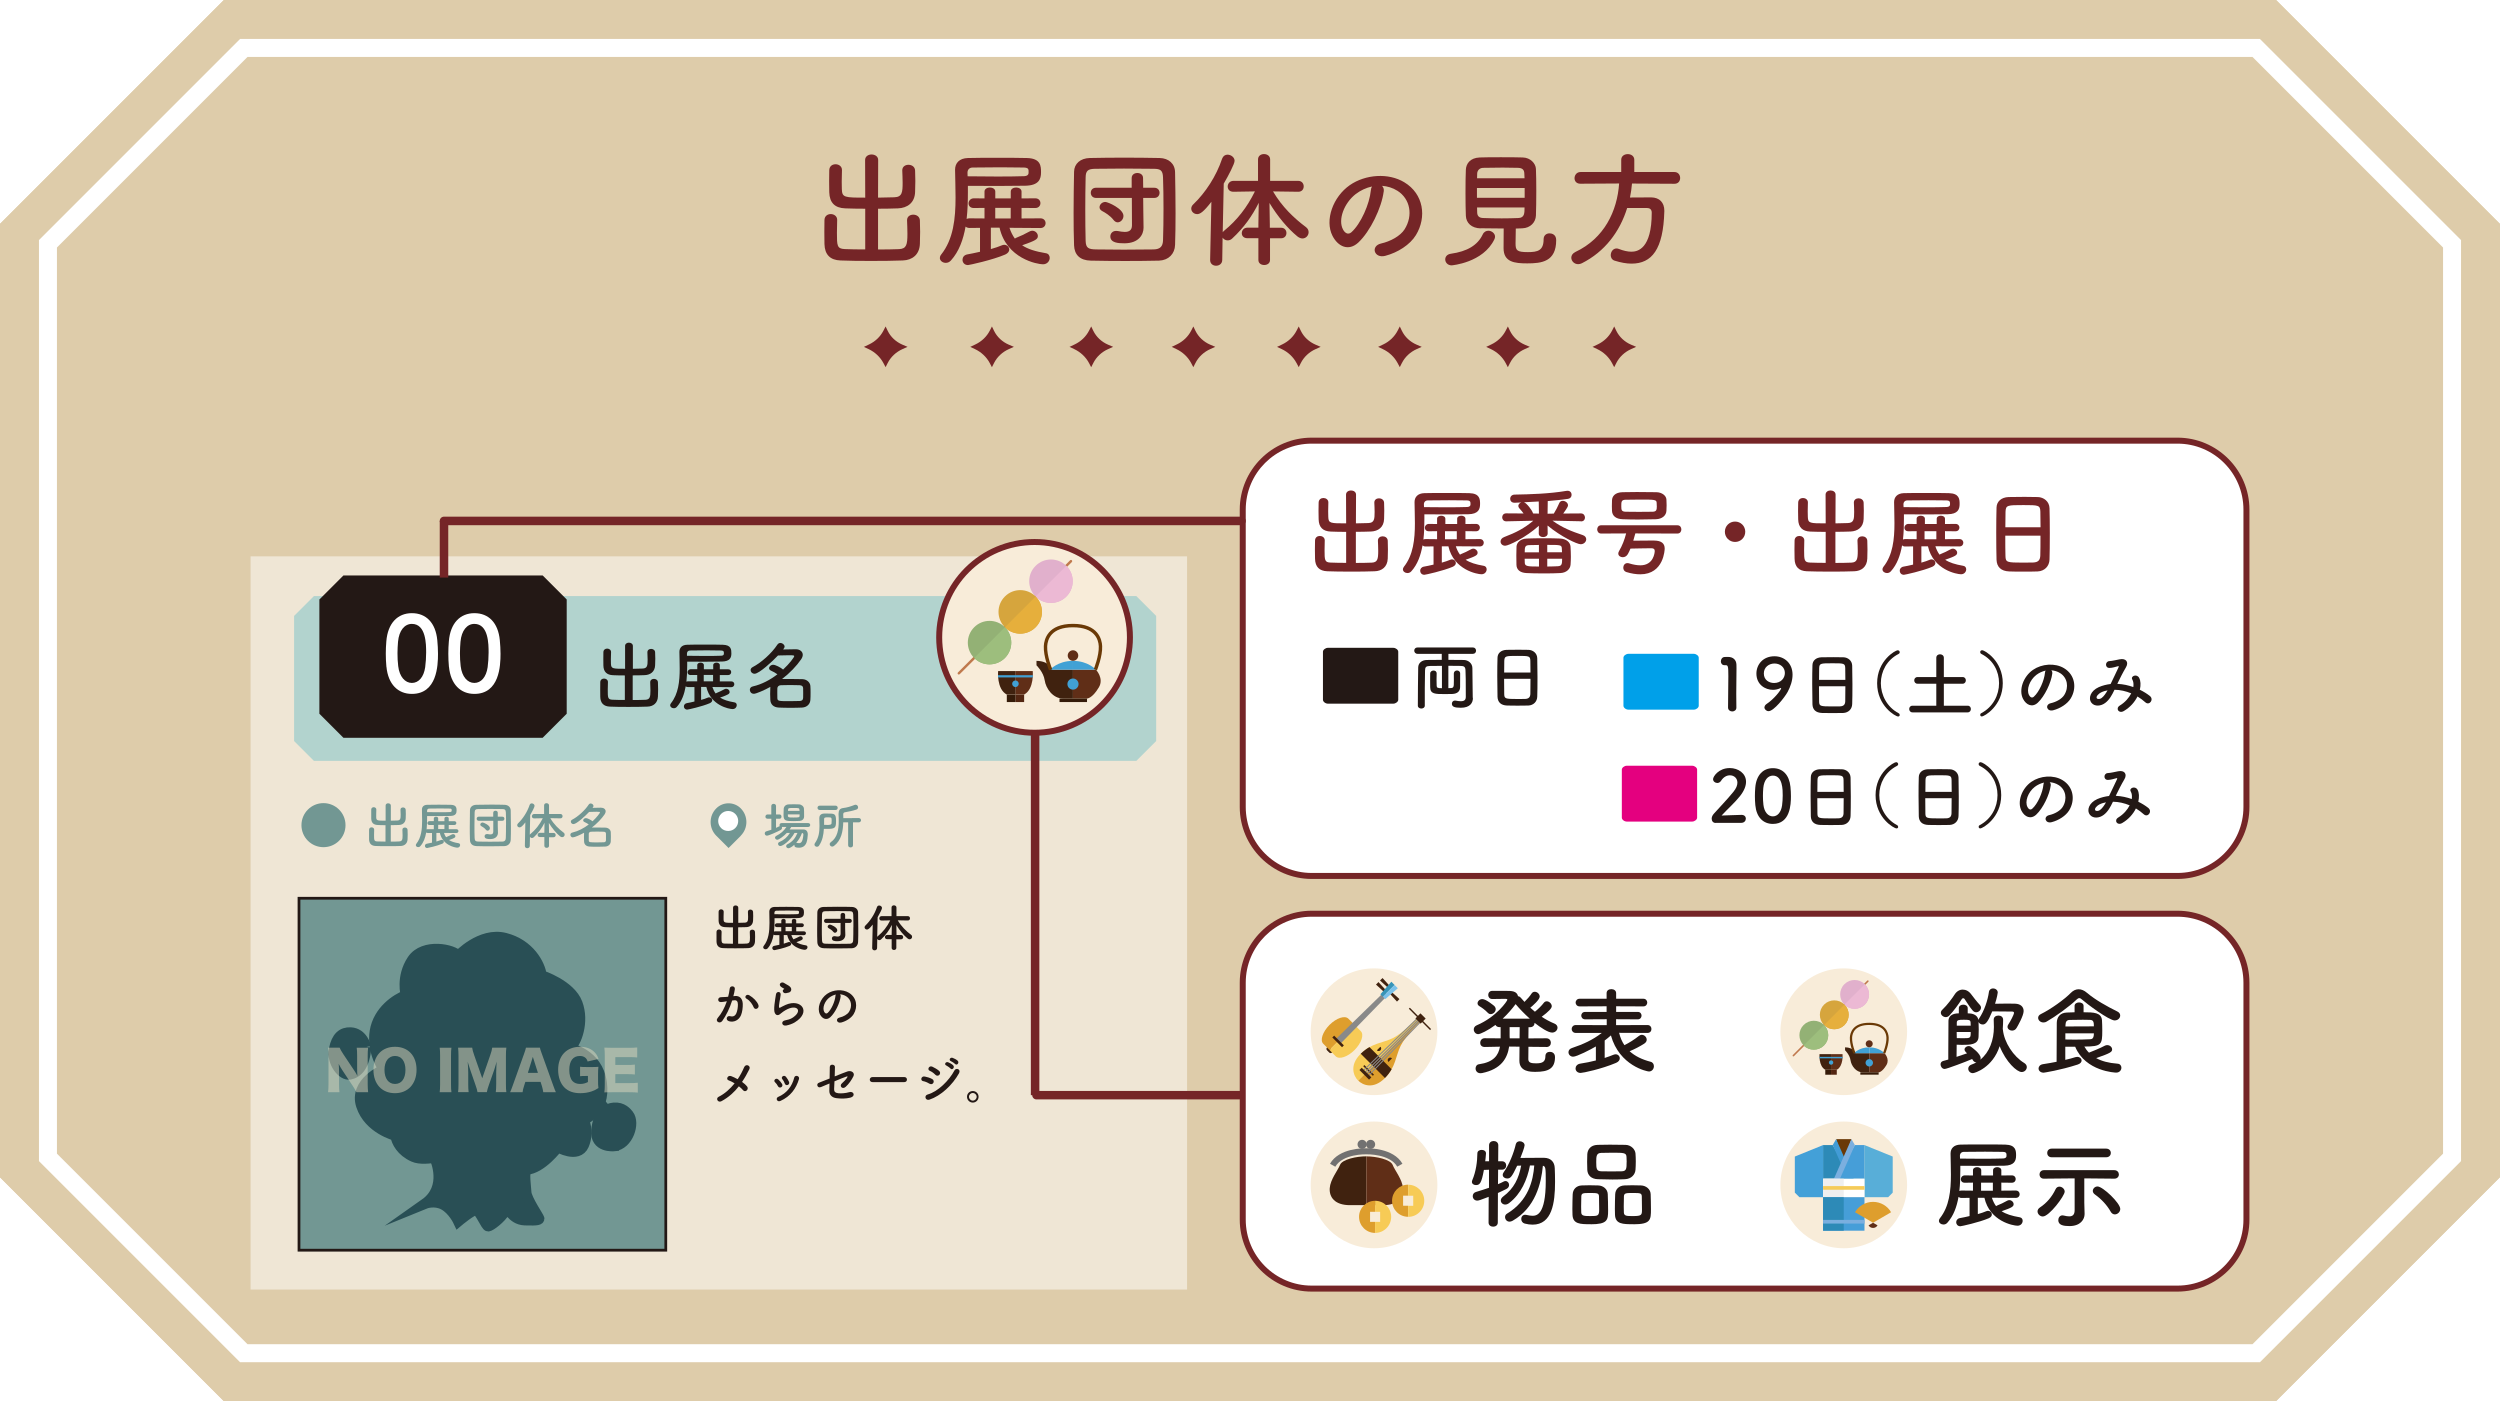 <?xml version="1.0" encoding="UTF-8"?>
<svg id="_レイヤー_2" data-name="レイヤー_2" xmlns="http://www.w3.org/2000/svg" xmlns:xlink="http://www.w3.org/1999/xlink" viewBox="0 0 417.06 233.75">
  <defs>
    <style>
      .cls-1, .cls-2, .cls-3, .cls-4, .cls-5, .cls-6 {
        fill: none;
      }

      .cls-2 {
        stroke-linecap: round;
      }

      .cls-2, .cls-5 {
        stroke-width: 1.42px;
      }

      .cls-2, .cls-5, .cls-7 {
        stroke: #752527;
      }

      .cls-8 {
        fill: #727171;
      }

      .cls-9 {
        filter: url(#drop-shadow-1);
      }

      .cls-10 {
        filter: url(#drop-shadow-3);
      }

      .cls-11 {
        filter: url(#drop-shadow-2);
      }

      .cls-12 {
        filter: url(#drop-shadow-4);
      }

      .cls-13 {
        fill: #f7cb56;
      }

      .cls-14 {
        fill: #93b175;
      }

      .cls-15 {
        fill: #729793;
      }

      .cls-3 {
        stroke: #231815;
        stroke-width: .46px;
      }

      .cls-16 {
        fill: #729793;
      }

      .cls-17, .cls-7 {
        fill: #f8ecd9;
      }

      .cls-18 {
        fill: #7bc2eb;
      }

      .cls-19 {
        fill: #efefef;
      }

      .cls-20 {
        fill: #deccaa;
      }

      .cls-21 {
        fill: #c0794d;
      }

      .cls-22 {
        fill: #f5cb59;
      }

      .cls-4 {
        stroke: #fff;
        stroke-width: 3px;
      }

      .cls-4, .cls-6 {
        stroke-miterlimit: 10;
      }

      .cls-23 {
        fill: #602e17;
      }

      .cls-24 {
        opacity: .5;
      }

      .cls-24, .cls-25 {
        fill: #fff;
      }

      .cls-26 {
        fill: #b2d3ce;
      }

      .cls-27 {
        fill: #43a0d8;
      }

      .cls-28 {
        fill: #e4007f;
      }

      .cls-29 {
        clip-path: url(#clippath-1);
      }

      .cls-30 {
        clip-path: url(#clippath-3);
      }

      .cls-31 {
        clip-path: url(#clippath-4);
      }

      .cls-32 {
        clip-path: url(#clippath-2);
      }

      .cls-33 {
        clip-path: url(#clippath-7);
      }

      .cls-34 {
        clip-path: url(#clippath-6);
      }

      .cls-35 {
        clip-path: url(#clippath-8);
      }

      .cls-36 {
        clip-path: url(#clippath-5);
      }

      .cls-37 {
        fill: #3694b8;
      }

      .cls-38 {
        fill: #231815;
      }

      .cls-39 {
        fill: #469ed8;
      }

      .cls-40 {
        fill: #58aed8;
      }

      .cls-41 {
        fill: #532612;
      }

      .cls-42 {
        fill: #351b09;
      }

      .cls-43 {
        fill: #6a3906;
      }

      .cls-44 {
        fill: #7bafdf;
      }

      .cls-45 {
        fill: #2d8ab7;
      }

      .cls-6 {
        stroke: #294f55;
        stroke-width: 1.72px;
      }

      .cls-46 {
        fill: #40220f;
      }

      .cls-47 {
        fill: #e6af3c;
      }

      .cls-48 {
        opacity: .49;
      }

      .cls-49 {
        fill: #41a1d5;
      }

      .cls-50 {
        fill: #00a0e9;
      }

      .cls-51 {
        fill: #e1dbbf;
      }

      .cls-52 {
        fill: #de9e2d;
      }

      .cls-53 {
        fill: #d6a53d;
      }

      .cls-54 {
        fill: #294f55;
      }

      .cls-55 {
        fill: #ecb9d4;
      }

      .cls-56 {
        fill: #9dbe7d;
      }

      .cls-57 {
        clip-path: url(#clippath);
      }

      .cls-58 {
        fill: #898989;
      }

      .cls-59 {
        fill: #429cd6;
      }

      .cls-60 {
        fill: #e1b0cc;
      }

      .cls-61 {
        fill: #752527;
      }
    </style>
    <clipPath id="clippath">
      <rect class="cls-1" x="155.79" y="89.31" width="33.78" height="33.77"/>
    </clipPath>
    <clipPath id="clippath-1">
      <rect class="cls-1" x="49.72" y="149.7" width="61.5" height="59.02"/>
    </clipPath>
    <clipPath id="clippath-2">
      <rect class="cls-1" x="49.72" y="149.7" width="61.5" height="59.02"/>
    </clipPath>
    <clipPath id="clippath-3">
      <rect class="cls-1" x="54.18" y="174.09" width="52.58" height="12.73"/>
    </clipPath>
    <clipPath id="clippath-4">
      <rect class="cls-1" x="54.18" y="174.09" width="52.58" height="12.73"/>
    </clipPath>
    <filter id="drop-shadow-1" filterUnits="userSpaceOnUse">
      <feOffset dx="1" dy="1"/>
      <feGaussianBlur result="blur" stdDeviation="0"/>
      <feFlood flood-color="#af8f27" flood-opacity="1"/>
      <feComposite in2="blur" operator="in"/>
      <feComposite in="SourceGraphic"/>
    </filter>
    <clipPath id="clippath-5">
      <rect class="cls-1" x="296.02" y="160.55" width="21.14" height="21.13"/>
    </clipPath>
    <filter id="drop-shadow-2" filterUnits="userSpaceOnUse">
      <feOffset dx="1" dy="1"/>
      <feGaussianBlur result="blur-2" stdDeviation="0"/>
      <feFlood flood-color="#af8f27" flood-opacity="1"/>
      <feComposite in2="blur-2" operator="in"/>
      <feComposite in="SourceGraphic"/>
    </filter>
    <clipPath id="clippath-6">
      <rect class="cls-1" x="217.65" y="160.55" width="21.14" height="21.13"/>
    </clipPath>
    <filter id="drop-shadow-3" filterUnits="userSpaceOnUse">
      <feOffset dx="1" dy="1"/>
      <feGaussianBlur result="blur-3" stdDeviation="0"/>
      <feFlood flood-color="#af8f27" flood-opacity="1"/>
      <feComposite in2="blur-3" operator="in"/>
      <feComposite in="SourceGraphic"/>
    </filter>
    <clipPath id="clippath-7">
      <rect class="cls-1" x="217.65" y="186.11" width="21.14" height="21.13"/>
    </clipPath>
    <filter id="drop-shadow-4" filterUnits="userSpaceOnUse">
      <feOffset dx="1" dy="1"/>
      <feGaussianBlur result="blur-4" stdDeviation="0"/>
      <feFlood flood-color="#af8f27" flood-opacity="1"/>
      <feComposite in2="blur-4" operator="in"/>
      <feComposite in="SourceGraphic"/>
    </filter>
    <clipPath id="clippath-8">
      <rect class="cls-1" x="296.02" y="186.11" width="21.14" height="21.13"/>
    </clipPath>
  </defs>
  <g id="_出展団体紹介" data-name="出展団体紹介">
    <g id="_見方" data-name="見方">
      <path class="cls-20" d="M379.71,233.75H37.35L0,196.4V37.35C14.59,22.77,22.77,14.59,37.35,0h342.35c14.59,14.59,22.77,22.77,37.35,37.35v159.04c-14.59,14.59-22.77,22.77-37.35,37.35Z"/>
      <path class="cls-20" d="M379.71,233.75H37.35L0,196.4V37.35C14.59,22.77,22.77,14.59,37.35,0h342.35c14.59,14.59,22.77,22.77,37.35,37.35v159.04c-14.59,14.59-22.77,22.77-37.35,37.35Z"/>
      <polygon class="cls-4" points="40.67 225.75 8 193.08 8 40.67 40.67 8 376.39 8 409.06 40.67 409.06 193.08 376.39 225.75 40.67 225.75"/>
      <g>
        <path class="cls-61" d="M144.35,34.82c-1.18,0-2.33-.02-3.34-.06-1.72-.06-2.62-.92-2.67-2.69,0-.57-.02-1.2-.02-1.85s.02-1.26.02-1.83c.02-.67.52-.99,1.05-.99s1.07.34,1.07.95v.04c-.02.61-.04,1.28-.04,1.93,0,.44.02.88.02,1.24.04,1.39.44,1.41,3.9,1.41l-.02-6.28c0-.61.55-.92,1.07-.92.57,0,1.11.32,1.11.92l-.02,6.28c.92-.02,1.85-.04,2.71-.06,1.32-.04,1.39-.86,1.39-2.44,0-.69-.04-1.41-.06-2.02v-.04c0-.61.5-.92,1.03-.92s1.09.31,1.11.97c.02.52.04,1.13.04,1.74s-.02,1.24-.04,1.83c-.06,1.81-1.3,2.67-2.86,2.73-1.05.04-2.18.06-3.32.06v6.8c1.3,0,2.56-.02,3.51-.06,1.24-.06,1.39-.76,1.39-2.54,0-.8-.04-1.64-.06-2.25v-.04c0-.61.5-.92,1.03-.92s1.09.31,1.11.97c.02.52.04,1.22.04,1.91s-.02,1.41-.04,1.99c-.06,1.81-1.3,2.73-2.86,2.77-1.45.06-3.4.08-5.31.08s-3.78-.02-5.08-.08c-1.72-.06-2.62-.97-2.67-2.73,0-.57-.02-1.28-.02-2.02s.02-1.43.02-2c.02-.67.53-.99,1.05-.99s1.07.34,1.07.95v.04c-.02.61-.04,1.41-.04,2.14,0,2.16.02,2.64,1.28,2.71.95.04,2.16.06,3.44.06v-6.8Z"/>
        <path class="cls-61" d="M168.4,37.99c.23.69.53,1.3.9,1.81.06-.04.15-.08.23-.13.74-.29,1.39-.61,2.25-1.07.15-.08.29-.11.44-.11.48,0,.92.42.92.88,0,.52-.34.76-2.62,1.55.94.63,2.2,1.03,3.95,1.32.44.06.65.4.65.78,0,.5-.4,1.07-1.13,1.07-.92,0-6.09-.94-7.24-6.11h-1.45v3.57c.71-.19,1.34-.42,1.85-.63.13-.06.27-.08.38-.08.48,0,.84.38.84.8,0,.29-.21.61-.67.82-2.14.92-6.03,1.76-6.21,1.76-.61,0-.92-.44-.92-.88,0-.4.25-.8.8-.9.59-.11,1.32-.25,2.12-.44v-3.99l-1.74.02c-.29,0-.52-.1-.67-.23-.38,2.16-1.09,4.16-2.44,5.65-.25.29-.57.4-.86.4-.53,0-.99-.36-.99-.82,0-.17.06-.36.21-.55,2.06-2.58,2.41-6.03,2.41-9.55,0-1.53-.06-3.09-.08-4.58v-.04c0-1.09.69-1.91,2.14-1.95,1.34-.04,3.11-.04,4.89-.04s3.57,0,4.96.04c2.31.06,2.35,1.34,2.35,2.39,0,1.15-.38,2.18-2.6,2.23-1.3.02-2.92.04-4.6.04s-3.44-.02-5-.02v1.03c0,1.47-.04,3-.21,4.49.13-.06.29-.1.48-.1l2.5.02v-1.76l-1.76.02h-.02c-.61,0-.88-.38-.88-.78s.32-.84.9-.84l1.76.02v-1.15c0-.44.46-.67.9-.67s.9.23.9.67v1.15h2.58v-1.15c0-.44.46-.67.9-.67s.9.23.9.67v1.15l2.29-.02c.57,0,.86.4.86.8,0,.42-.29.82-.86.82l-2.29-.02v1.76l3.15-.02c.57,0,.86.4.86.8,0,.42-.29.82-.86.82l-5.17-.04ZM161.43,29.41c1.57.02,3.34.04,5.02.04s3.25-.02,4.43-.06c.5-.02.69-.25.71-.5v-.42c-.02-.4-.27-.5-.76-.52-1.18-.02-2.54-.04-3.93-.04-1.68,0-3.36.02-4.64.04-.53,0-.86.34-.86.86l.02.61ZM168.61,34.68h-2.58v1.76h2.58v-1.76Z"/>
        <path class="cls-61" d="M193.43,43.48c-1.85.04-3.78.06-5.71.06s-3.86-.02-5.75-.06c-1.83-.04-2.73-.99-2.79-2.54-.06-1.57-.08-3.46-.08-5.42,0-2.37.04-4.81.08-6.87.02-1.34,1.05-2.25,2.62-2.29,1.83-.04,3.76-.06,5.73-.06s3.97.02,5.94.06c1.47.04,2.54.92,2.56,2.39.04,2.14.08,4.51.08,6.8,0,1.89-.02,3.72-.08,5.31-.04,1.47-1.09,2.56-2.6,2.6ZM194.1,34.82c0-1.81-.02-3.61-.08-5.23-.04-1.2-.46-1.41-1.49-1.43-1.58-.02-3.32-.04-5.02-.04s-3.38.02-4.85.04c-1.2.02-1.53.36-1.55,1.43-.04,1.7-.06,3.57-.06,5.4s.02,3.61.06,5.19c.04,1.2.46,1.41,1.76,1.43,1.45.02,2.98.04,4.6.04s3.28-.02,4.98-.04c1.18-.02,1.53-.59,1.57-1.49.06-1.68.08-3.49.08-5.29ZM188.81,33.02h-5.96c-.59,0-.88-.42-.88-.86s.29-.84.88-.84h5.94v-1.62c0-.57.48-.84.95-.84s.95.27.95.84l.02,1.62h1.85c.59,0,.88.42.88.84,0,.44-.29.86-.88.86h-1.85l.02,2.12.04,2.81v.04c0,1.13-.78,2.6-3.21,2.6-1.01,0-2.33-.08-2.33-1.15,0-.48.36-.92.96-.92.08,0,.19,0,.27.02.42.08.82.15,1.18.15.69,0,1.2-.25,1.2-1.11l-.02-4.56ZM185.76,36.69c-.57-.74-1.43-1.24-1.87-1.47-.32-.17-.46-.4-.46-.65,0-.44.42-.88.97-.88.42,0,3.02,1.13,3.02,2.33,0,.57-.46,1.07-.97,1.07-.23,0-.48-.13-.69-.4Z"/>
        <path class="cls-61" d="M211.87,39.74v3.63c0,.57-.48.84-.97.84s-.97-.27-.97-.84v-3.63h-1.83c-.65,0-.94-.42-.94-.84,0-.46.34-.92.94-.92h1.83v-.52l.06-3.63c-1.09,2.2-2.5,4.18-4.43,5.96-.23.23-.5.31-.76.31-.36,0-.67-.19-.84-.46l-.06,3.72c0,.65-.52.97-1.03.97s-.99-.32-.99-.95v-.02l.21-9.7c-1.34,1.74-1.91,2.06-2.37,2.06-.55,0-.99-.42-.99-.92,0-.23.1-.5.36-.73,2-1.91,3.82-4.68,4.79-7.6.17-.46.52-.67.9-.67.57,0,1.18.44,1.18,1.03,0,.5-1.03,2.48-1.81,3.8l-.17,8.12c.06-.1.17-.21.27-.29,2.08-1.7,3.78-3.82,5.1-6.53l-3.57.06h-.02c-.65,0-.95-.42-.95-.88s.34-.94.97-.94h4.09v-3.57c0-.61.5-.9.99-.9.53,0,1.03.31,1.03.9v3.57h4.68c.61,0,.92.46.92.92s-.29.9-.9.9h-.02l-4.2-.06c1.51,2.58,3.53,4.49,5.5,5.96.31.23.44.55.44.84,0,.55-.44,1.05-1.03,1.05-.25,0-.55-.11-.84-.34-1.64-1.34-3.32-3.36-4.66-5.58l.06,3.59v.54h1.87c.61,0,.9.44.9.88s-.29.88-.9.88h-1.87Z"/>
        <path class="cls-61" d="M230.83,31.97c-.34,2.67-2.23,6.63-4.24,8.5-1.62,1.49-3.38.67-4.3-1.13-1.32-2.6.08-6.51,2.9-8.46,2.58-1.79,6.42-2.08,9.07-.48,3.25,1.95,3.78,5.82,1.95,8.82-.99,1.62-3.04,2.92-5.12,3.46-1.85.48-2.5-1.64-.69-2.06,1.6-.36,3.21-1.26,3.91-2.35,1.49-2.35.92-5.1-1.16-6.43-.82-.52-1.7-.78-2.6-.84.23.21.36.55.29.97ZM226.17,32.37c-1.95,1.51-3,4.3-2.12,5.92.32.61.86.92,1.39.46,1.57-1.39,3.04-4.72,3.25-6.99.02-.25.08-.48.19-.65-.97.21-1.91.65-2.71,1.26Z"/>
        <path class="cls-61" d="M242.17,44.27c-.67,0-1.07-.5-1.07-.99,0-.44.29-.86.94-.95,2.73-.38,4.47-1.43,5.31-3.21.21-.46.59-.63.95-.63.54,0,1.11.44,1.11.99,0,.15-.04.27-.1.42-1.87,3.95-7.14,4.37-7.14,4.37ZM247,38.1c-1.51-.04-2.41-.9-2.46-2.1-.04-.92-.06-2.44-.06-3.91s.02-2.94.06-3.76c.04-.99.67-1.99,2.31-2.06.97-.04,2.23-.04,3.53-.04s2.6,0,3.67.04c1.26.04,2.14.99,2.18,1.91.04.92.06,2.27.06,3.65,0,1.53-.02,3.09-.06,4.12-.04,1.13-.92,2.1-2.29,2.14-.36,0-.71.04-1.07.04-.02.84-.04,1.83-.04,2.5,0,1.16.25,1.43,2.06,1.43,1.62,0,2.62-.25,2.62-2.14,0-.67.48-.99.99-.99.36,0,1.11.17,1.11,1.13,0,3.61-2.44,3.88-4.83,3.88-2.12,0-3.95-.21-3.95-2.54,0-.57,0-2.14.02-3.28-1.3,0-2.64-.02-3.86-.04ZM254.35,31.36h-7.96v1.64h7.96v-1.64ZM254.33,29.74c0-.31-.04-.61-.04-.84-.02-.54-.29-.86-.99-.9-.69-.02-1.62-.04-2.6-.04-1.18,0-2.39.02-3.28.04-.65.02-.96.48-.99.92,0,.23-.02.5-.02.82h7.92ZM246.41,34.61c0,.32.02.59.02.84.02.67.4.9,1.01.92.97.04,2.02.06,3.09.06.95,0,1.89-.02,2.79-.06,1.01-.04,1.01-.82,1.01-1.76h-7.92Z"/>
        <path class="cls-61" d="M272.26,30.6c-.08.8-.17,1.57-.34,2.35,1.16-.02,2.42-.02,3.55-.02,1.37.02,2.18.86,2.18,2.21v.11c-.17,6.36-2.08,8.73-5.48,8.73-.84,0-1.78-.17-2.83-.5-.44-.15-.63-.53-.63-.9,0-.57.38-1.13.96-1.13.13,0,.25.02.4.08.74.29,1.45.46,2.08.46,1.03,0,3.4-.44,3.4-6.51,0-.57-.36-.78-.78-.78h-3.32c-1.24,3.99-3.74,7.29-7.56,9.22-.21.1-.42.15-.61.15-.67,0-1.15-.53-1.15-1.09,0-.36.21-.71.69-.95,4.81-2.27,6.97-6.8,7.29-11.42l-6.45.04h-.02c-.67,0-.97-.46-.97-.92,0-.5.36-1.03.99-1.03h6.8v-2.04c0-.63.54-.95,1.09-.95s1.09.32,1.09.95v2.04h6.7c.63,0,.95.5.95.99s-.29.97-.95.97l-7.1-.04Z"/>
      </g>
      <g>
        <g>
          <path class="cls-61" d="M150.4,57.87h0c-1.18-.51-2.13-1.4-2.67-2.51h0s0,0,0,0c-.54,1.06-1.44,1.92-2.56,2.45l-.11.05h0c1.15.54,2.09,1.42,2.67,2.51h0s0,0,0,0c.56-1.1,1.5-1.98,2.67-2.51h0Z"/>
          <path class="cls-61" d="M147.74,61.25l-.37-.69c-.53-1-1.41-1.83-2.48-2.33l-.77-.36.88-.42c1.03-.49,1.87-1.3,2.37-2.27l.37-.72.35.73c.49,1.02,1.37,1.84,2.46,2.31l.85.36-.84.38c-1.08.48-1.96,1.31-2.47,2.32l-.35.69ZM145.92,57.88c.72.45,1.34,1.04,1.81,1.72.46-.69,1.08-1.27,1.8-1.72-.73-.44-1.34-1.02-1.8-1.71-.47.68-1.09,1.27-1.81,1.71Z"/>
        </g>
        <g>
          <path class="cls-61" d="M184.69,57.87h0c-1.18-.51-2.13-1.4-2.67-2.51h0s0,0,0,0c-.54,1.06-1.44,1.92-2.56,2.45l-.11.05h0c1.15.54,2.09,1.42,2.67,2.51h0s0,0,0,0c.56-1.1,1.5-1.98,2.67-2.51h0Z"/>
          <path class="cls-61" d="M182.03,61.25l-.36-.69c-.53-1-1.41-1.83-2.48-2.33l-.77-.36.88-.42c1.03-.49,1.87-1.3,2.37-2.27l.37-.72.35.73c.5,1.02,1.37,1.84,2.46,2.31l.85.36-.84.38c-1.08.48-1.96,1.31-2.47,2.32l-.35.69ZM180.2,57.88c.72.45,1.34,1.04,1.81,1.72.46-.69,1.08-1.27,1.8-1.72-.73-.44-1.34-1.02-1.8-1.71-.47.68-1.09,1.27-1.81,1.71Z"/>
        </g>
        <g>
          <path class="cls-61" d="M168.13,57.87h0c-1.18-.51-2.13-1.4-2.67-2.51h0s0,0,0,0c-.54,1.06-1.44,1.92-2.56,2.45l-.11.05h0c1.15.54,2.09,1.42,2.67,2.51h0s0,0,0,0c.56-1.1,1.5-1.98,2.67-2.51h0Z"/>
          <path class="cls-61" d="M165.47,61.25l-.36-.69c-.53-1-1.41-1.83-2.48-2.33l-.77-.36.88-.42c1.03-.49,1.87-1.3,2.37-2.27l.37-.72.35.73c.5,1.02,1.37,1.84,2.46,2.31l.85.36-.84.38c-1.08.48-1.96,1.31-2.47,2.32l-.35.69ZM163.65,57.88c.72.45,1.34,1.04,1.81,1.72.46-.69,1.08-1.27,1.8-1.72-.73-.44-1.34-1.02-1.8-1.71-.47.68-1.09,1.27-1.81,1.71Z"/>
        </g>
        <g>
          <path class="cls-61" d="M219.31,57.87h0c-1.18-.51-2.13-1.4-2.67-2.51h0s0,0,0,0c-.54,1.06-1.44,1.92-2.56,2.45l-.11.05h0c1.15.54,2.09,1.42,2.67,2.51h0s0,0,0,0c.56-1.1,1.5-1.98,2.67-2.51h0Z"/>
          <path class="cls-61" d="M216.66,61.25l-.37-.69c-.53-1-1.41-1.83-2.48-2.33l-.77-.36.88-.42c1.03-.49,1.87-1.3,2.37-2.27l.37-.72.35.73c.49,1.02,1.37,1.84,2.46,2.31l.85.36-.84.38c-1.08.48-1.96,1.31-2.47,2.32l-.35.69ZM214.83,57.88c.72.45,1.34,1.04,1.81,1.72.46-.69,1.08-1.27,1.8-1.72-.73-.44-1.34-1.02-1.8-1.71-.47.68-1.09,1.27-1.81,1.71Z"/>
        </g>
        <g>
          <path class="cls-61" d="M201.72,57.87h0c-1.18-.51-2.13-1.4-2.67-2.51h0s0,0,0,0c-.54,1.06-1.44,1.92-2.56,2.45l-.11.05h0c1.15.54,2.09,1.42,2.67,2.51h0s0,0,0,0c.56-1.1,1.5-1.98,2.67-2.51h0Z"/>
          <path class="cls-61" d="M199.07,61.25l-.36-.69c-.53-1-1.41-1.83-2.48-2.33l-.77-.36.88-.42c1.03-.49,1.87-1.3,2.37-2.27l.37-.72.35.73c.5,1.02,1.37,1.84,2.46,2.31l.85.36-.84.38c-1.08.48-1.96,1.31-2.47,2.32l-.35.69ZM197.24,57.88c.72.45,1.34,1.04,1.81,1.72.46-.69,1.08-1.27,1.8-1.72-.73-.44-1.34-1.02-1.8-1.71-.47.68-1.09,1.27-1.81,1.71Z"/>
        </g>
        <g>
          <path class="cls-61" d="M236.17,57.87h0c-1.18-.51-2.13-1.4-2.67-2.51h0s0,0,0,0c-.54,1.06-1.44,1.92-2.56,2.45l-.11.05h0c1.15.54,2.09,1.42,2.67,2.51h0s0,0,0,0c.56-1.1,1.5-1.98,2.67-2.51h0Z"/>
          <path class="cls-61" d="M233.52,61.25l-.37-.69c-.53-1-1.41-1.83-2.48-2.33l-.77-.36.88-.42c1.03-.49,1.87-1.3,2.37-2.27l.37-.72.35.73c.49,1.02,1.37,1.84,2.46,2.31l.85.36-.84.38c-1.08.48-1.96,1.31-2.47,2.32l-.35.69ZM231.69,57.88c.72.45,1.34,1.04,1.81,1.72.46-.69,1.08-1.27,1.8-1.72-.73-.44-1.34-1.02-1.8-1.71-.47.68-1.09,1.27-1.81,1.71Z"/>
        </g>
        <g>
          <path class="cls-61" d="M254.2,57.87h0c-1.18-.51-2.13-1.4-2.67-2.51h0s0,0,0,0c-.54,1.06-1.44,1.92-2.56,2.45l-.11.05h0c1.15.54,2.09,1.42,2.67,2.51h0s0,0,0,0c.56-1.1,1.5-1.98,2.67-2.51h0Z"/>
          <path class="cls-61" d="M251.54,61.25l-.36-.69c-.53-1-1.41-1.83-2.48-2.33l-.77-.36.88-.42c1.03-.49,1.87-1.3,2.37-2.27l.37-.72.35.73c.5,1.02,1.37,1.84,2.46,2.31l.85.36-.84.38c-1.08.48-1.96,1.31-2.47,2.32l-.35.69ZM249.72,57.88c.72.45,1.34,1.04,1.81,1.72.46-.69,1.08-1.27,1.8-1.72-.73-.44-1.34-1.02-1.8-1.71-.47.68-1.09,1.27-1.81,1.71Z"/>
        </g>
        <g>
          <path class="cls-61" d="M271.93,57.87h0c-1.18-.51-2.13-1.4-2.67-2.51h0s0,0,0,0c-.54,1.06-1.44,1.92-2.56,2.45l-.11.05h0c1.15.54,2.09,1.42,2.67,2.51h0s0,0,0,0c.56-1.1,1.5-1.98,2.67-2.51h0Z"/>
          <path class="cls-61" d="M269.28,61.25l-.36-.69c-.53-1-1.41-1.83-2.48-2.33l-.77-.36.88-.42c1.03-.49,1.87-1.3,2.37-2.27l.37-.72.35.73c.5,1.02,1.37,1.84,2.46,2.31l.85.36-.84.38c-1.08.48-1.96,1.31-2.47,2.32l-.35.69ZM267.45,57.88c.72.45,1.34,1.04,1.81,1.72.46-.69,1.08-1.27,1.8-1.72-.73-.44-1.34-1.02-1.8-1.71-.47.68-1.09,1.27-1.81,1.71Z"/>
        </g>
      </g>
      <g>
        <g>
          <rect class="cls-25" x="207.32" y="73.51" width="167.44" height="72.62" rx="11.5" ry="11.5"/>
          <path class="cls-61" d="M363.26,74.01c6.07,0,11,4.93,11,11v49.62c0,6.07-4.93,11-11,11h-144.44c-6.07,0-11-4.93-11-11v-49.62c0-6.07,4.93-11,11-11h144.44M363.26,73.01h-144.44c-6.6,0-12,5.4-12,12v49.62c0,6.6,5.4,12,12,12h144.44c6.6,0,12-5.4,12-12v-49.62c0-6.6-5.4-12-12-12h0Z"/>
        </g>
        <g>
          <rect class="cls-25" x="207.32" y="152.43" width="167.44" height="62.54" rx="11.5" ry="11.5"/>
          <path class="cls-61" d="M363.26,152.93c6.07,0,11,4.93,11,11v39.54c0,6.07-4.93,11-11,11h-144.44c-6.07,0-11-4.93-11-11v-39.54c0-6.07,4.93-11,11-11h144.44M363.26,151.93h-144.44c-6.6,0-12,5.4-12,12v39.54c0,6.6,5.4,12,12,12h144.44c6.6,0,12-5.4,12-12v-39.54c0-6.6-5.4-12-12-12h0Z"/>
        </g>
        <path class="cls-38" d="M221.54,117.39c-.44,0-.84-.34-.84-.65v-8.02c0-.31.41-.65.84-.65h10.88c.44,0,.84.34.84.65v8.02c0,.31-.41.65-.84.65h-10.88Z"/>
        <g>
          <path class="cls-38" d="M245.72,116.41v.02c0,.82-.47,1.64-2.03,1.64-1.08,0-1.48-.19-1.48-.68,0-.26.18-.52.5-.52.05,0,.08,0,.13.01.35.07.63.1.86.1.6,0,.83-.23.83-.74,0-3.01-.01-3.43-.05-4.38-.02-.65-.25-.75-.82-.77-.67-.01-1.35-.02-2.04-.02v3.73c.92,0,.92-.01.92-1.28,0-.4-.01-.82-.01-1.15s.26-.52.53-.52.53.17.53.52c0,.64,0,1.63-.01,2.27-.01.7-.47,1.08-1.26,1.13-.32.01-.78.02-1.24.02-1.69,0-2.47,0-2.49-1.14,0-.32-.01-.73-.01-1.15s.01-.83.01-1.15c.01-.32.29-.49.56-.49s.52.16.52.46v.04c-.01.31-.02.68-.02,1.05s.01.71.02.98c.01.35.17.42.88.42v-3.73c-.68,0-1.36.01-1.99.02-.67.01-.82.19-.83.77-.02,1.04-.04,1.98-.04,2.93v2.91c0,.34-.29.49-.58.49s-.58-.16-.58-.48h0c.02-2.13.01-4.13.06-6.37.01-.73.59-1.24,1.46-1.25.79-.01,1.62-.02,2.47-.02v-1h-4.01c-.38,0-.58-.26-.58-.54s.19-.53.58-.53h9.19c.36,0,.54.26.54.54s-.18.53-.54.53h-4.07v1c.86,0,1.73,0,2.57.02.71.01,1.42.53,1.43,1.34.02,1.28.01,2.14.04,3.42l.02,1.55Z"/>
          <path class="cls-38" d="M254.97,117.7c-.53.02-1.17.02-1.81.02s-1.25,0-1.74-.02c-1.04-.04-1.56-.56-1.6-1.45-.02-.78-.04-2.09-.04-3.39,0-1.16.01-2.34.04-3.14.02-.77.6-1.27,1.5-1.31.46-.01,1.24-.02,2-.02.64,0,1.26.01,1.67.02.73.02,1.44.54,1.46,1.4.02.73.04,1.93.04,3.13,0,1.32-.01,2.64-.04,3.27-.02.84-.62,1.45-1.49,1.49ZM255.32,112.19c0-.76-.01-1.45-.02-1.93-.02-.83-.2-.84-2.12-.84-2.03,0-2.19.01-2.23.84-.01.49-.02,1.17-.02,1.93h4.4ZM250.92,113.24c0,1.01,0,1.97.02,2.54.02.78.16.83,2.2.83.47,0,.95,0,1.26-.01.67-.02.88-.33.9-.85.02-.6.02-1.55.02-2.51h-4.4Z"/>
        </g>
        <path class="cls-50" d="M271.67,118.39c-.44,0-.84-.34-.84-.65v-8.02c0-.31.41-.65.84-.65h10.88c.44,0,.84.34.84.65v8.02c0,.31-.41.65-.84.65h-10.88Z"/>
        <g>
          <path class="cls-38" d="M288.99,118.69c-.35,0-.71-.23-.71-.66,0-1.12.05-3.67.05-5.25,0-1.68-.06-1.81-.47-1.81h-.17c-.41,0-.61-.31-.61-.64,0-.35.22-.7.62-.73.24-.01.34-.01.59-.01.83,0,1.36.49,1.39,1.28.01.16.01.37.01.64,0,.96-.04,2.57-.04,4.28,0,.74,0,1.5.02,2.24v.02c0,.42-.35.64-.7.64Z"/>
          <path class="cls-38" d="M294.36,117.99c0-.18.1-.37.32-.53,1.27-.83,2.46-2.36,2.46-2.65,0-.02-.01-.04-.04-.04s-.04.01-.07.02c-.42.2-.85.29-1.26.29-1.3,0-2.76-.88-2.76-2.71,0-1.49,1.08-2.89,3.01-2.89,1.64,0,3.02,1.15,3.02,3.08,0,1-.36,2.01-.82,2.87-.48.89-2.31,3.21-3.18,3.21-.38,0-.7-.32-.7-.66ZM296.02,110.69c-.91,0-1.77.61-1.77,1.66,0,1.13.91,1.59,1.71,1.59,1.13,0,1.8-.8,1.8-1.67,0-.96-.78-1.58-1.74-1.58Z"/>
          <path class="cls-38" d="M307.5,118.94c-.53.02-1.18.02-1.81.02s-1.25,0-1.74-.02c-1.04-.04-1.56-.56-1.59-1.45-.02-.78-.04-2.09-.04-3.39,0-1.16.01-2.34.04-3.14.02-.77.6-1.27,1.5-1.31.46-.01,1.24-.02,2-.02.64,0,1.26.01,1.67.02.73.02,1.44.54,1.46,1.4.02.73.04,1.93.04,3.13,0,1.32-.01,2.64-.04,3.27-.02.84-.62,1.45-1.49,1.49ZM307.85,113.42c0-.76-.01-1.45-.02-1.93-.02-.83-.2-.84-2.12-.84-2.03,0-2.2.01-2.23.84-.01.49-.02,1.17-.02,1.93h4.4ZM303.45,114.48c0,1.01,0,1.97.02,2.54.02.78.16.83,2.2.83.47,0,.95,0,1.26-.01.67-.02.88-.33.9-.85.02-.6.02-1.55.02-2.51h-4.4Z"/>
          <path class="cls-38" d="M316.65,119.53c-.43,0-3.5-1.75-3.5-5.55s3.05-5.5,3.43-5.5c.2,0,.34.16.34.32,0,.11-.06.23-.2.3-1.98,1.01-2.95,2.94-2.95,4.88s1.01,3.97,2.96,5c.13.06.19.18.19.3,0,.13-.1.25-.26.25Z"/>
          <path class="cls-38" d="M319.05,118.84c-.37,0-.55-.28-.55-.56s.18-.55.55-.55h3.97v-3.67h-3.13c-.37,0-.55-.28-.55-.56s.18-.55.55-.55h3.13v-3.21c0-.4.31-.59.62-.59s.64.19.64.59v3.21h3.15c.35,0,.52.28.52.55s-.18.56-.52.56h-3.15v3.67h3.99c.35,0,.52.28.52.55s-.18.56-.52.56h-9.22Z"/>
          <path class="cls-38" d="M330.34,119.27c0-.12.06-.24.19-.3,1.96-1.03,2.96-3.02,2.96-5s-.97-3.87-2.95-4.88c-.14-.07-.2-.19-.2-.3,0-.17.13-.32.34-.32.38,0,3.43,1.73,3.43,5.5s-3.07,5.55-3.5,5.55c-.17,0-.26-.12-.26-.25Z"/>
          <path class="cls-38" d="M342.37,112.37c-.19,1.52-1.27,3.79-2.42,4.86-.92.85-1.93.38-2.46-.65-.76-1.49.05-3.72,1.66-4.83,1.47-1.02,3.67-1.19,5.18-.28,1.86,1.12,2.16,3.32,1.12,5.04-.56.92-1.74,1.67-2.93,1.98-1.06.28-1.43-.94-.4-1.18.91-.2,1.83-.72,2.23-1.34.85-1.34.53-2.92-.66-3.67-.47-.3-.97-.44-1.49-.48.13.12.2.31.17.55ZM339.71,112.59c-1.12.86-1.71,2.46-1.21,3.38.18.35.49.53.79.26.9-.79,1.74-2.7,1.86-3.99.01-.14.05-.28.11-.37-.55.12-1.09.37-1.55.72Z"/>
          <path class="cls-38" d="M353.29,114.09c.9.04,1.79.24,2.6.53.07-.49.02-.94-.17-1.26-.34-.56.74-1.02,1.14-.28.26.48.3,1.2.12,1.99.62.3,1.19.66,1.65,1.02.76.59-.06,1.69-.74,1.07-.4-.36-.83-.68-1.31-.97-.44.9-1.2,1.8-2.28,2.43-.84.49-1.44-.44-.66-.92.9-.55,1.52-1.29,1.9-2.03-.89-.37-1.83-.59-2.79-.6-.44.92-.85,1.67-1.54,2.19-.72.56-1.77.64-2.29,0-.61-.77-.17-2.01,1.21-2.63.64-.28,1.31-.44,1.97-.52.42-.9.97-1.99,1.31-2.75.07-.17.11-.26-.07-.22-.47.12-.92.28-1.42.29-.79.02-.76-1.09-.04-1.14.48-.02,1.21-.2,1.73-.3,1.09-.22,1.57.49,1.03,1.37-.5.84-.98,1.81-1.42,2.71h.06ZM350.47,115.53c-.31.16-.88.66-.67.96.14.2.58.13.79-.04.4-.3.72-.79,1-1.28-.31.05-.67.14-1.12.36Z"/>
        </g>
        <path class="cls-28" d="M271.4,137.06c-.44,0-.84-.34-.84-.65v-8.02c0-.31.41-.65.84-.65h10.88c.44,0,.84.34.84.65v8.02c0,.31-.41.65-.84.65h-10.88Z"/>
        <g>
          <path class="cls-38" d="M286.22,137.29c-.42,0-.67-.31-.67-.71,0-.26.11-.55.35-.82.83-.94,2.22-2.36,3.27-3.66.48-.58.67-1.1.67-1.54,0-.76-.58-1.22-1.25-1.22-.52,0-1.08.28-1.48.92-.16.25-.4.36-.62.36-.36,0-.71-.26-.71-.64,0-.42.91-1.85,2.79-1.85,1.39,0,2.71.86,2.71,2.29,0,.68-.29,1.48-1,2.38-.91,1.15-2.09,2.17-3.08,3.25,1-.01,2.35-.11,3.33-.11.49,0,.72.31.72.62,0,.35-.26.71-.76.71h-4.29Z"/>
          <path class="cls-38" d="M292.83,134.33c-.05-.52-.07-1.02-.07-1.52,0-.46.02-.92.06-1.42.17-2.09,1.31-3.24,2.94-3.24s2.73,1.1,2.93,3.11c.05.53.08,1.06.08,1.57,0,1.36-.11,4.62-3.01,4.62-1.6,0-2.74-1.1-2.93-3.12ZM297.29,134.38c.07-.53.11-1.12.11-1.69,0-.92,0-3.3-1.64-3.3-.84,0-1.48.77-1.6,2.05-.04.44-.06.89-.06,1.32,0,.5.02,1.01.08,1.5.14,1.22.79,1.93,1.57,1.93s1.37-.67,1.54-1.81Z"/>
          <path class="cls-38" d="M307.23,137.62c-.53.02-1.18.02-1.81.02s-1.25,0-1.74-.02c-1.04-.04-1.56-.56-1.59-1.45-.02-.78-.04-2.09-.04-3.39,0-1.16.01-2.34.04-3.14.02-.77.6-1.27,1.5-1.31.46-.01,1.24-.02,2-.02.64,0,1.26.01,1.67.02.73.02,1.44.54,1.46,1.4.02.73.04,1.93.04,3.13,0,1.32-.01,2.64-.04,3.27-.02.84-.62,1.45-1.49,1.49ZM307.57,132.1c0-.76-.01-1.45-.02-1.93-.02-.83-.2-.84-2.12-.84-2.03,0-2.2.01-2.23.84-.01.49-.02,1.17-.02,1.93h4.4ZM303.17,133.16c0,1.01,0,1.97.02,2.54.02.78.16.83,2.2.83.47,0,.95,0,1.26-.01.67-.02.88-.33.9-.85.02-.6.02-1.55.02-2.51h-4.4Z"/>
          <path class="cls-38" d="M316.39,138.2c-.43,0-3.5-1.75-3.5-5.55s3.05-5.5,3.43-5.5c.2,0,.34.16.34.32,0,.11-.06.23-.2.3-1.98,1.01-2.95,2.94-2.95,4.88s1.01,3.97,2.96,5c.13.06.19.18.19.3,0,.13-.1.25-.26.25Z"/>
          <path class="cls-38" d="M325.24,137.62c-.53.02-1.18.02-1.81.02s-1.25,0-1.74-.02c-1.04-.04-1.56-.56-1.59-1.45-.02-.78-.04-2.09-.04-3.39,0-1.16.01-2.34.04-3.14.02-.77.6-1.27,1.5-1.31.46-.01,1.24-.02,2-.02.64,0,1.26.01,1.67.02.73.02,1.44.54,1.46,1.4.02.73.04,1.93.04,3.13,0,1.32-.01,2.64-.04,3.27-.02.84-.62,1.45-1.49,1.49ZM325.59,132.1c0-.76-.01-1.45-.02-1.93-.02-.83-.2-.84-2.12-.84-2.03,0-2.2.01-2.23.84-.01.49-.02,1.17-.02,1.93h4.4ZM321.18,133.16c0,1.01,0,1.97.02,2.54.02.78.16.83,2.2.83.47,0,.95,0,1.26-.01.67-.02.88-.33.9-.85.02-.6.02-1.55.02-2.51h-4.4Z"/>
          <path class="cls-38" d="M330.08,137.95c0-.12.06-.24.19-.3,1.96-1.03,2.96-3.02,2.96-5s-.97-3.87-2.95-4.88c-.14-.07-.2-.19-.2-.3,0-.17.13-.32.34-.32.38,0,3.43,1.73,3.43,5.5s-3.07,5.55-3.5,5.55c-.17,0-.26-.12-.26-.25Z"/>
          <path class="cls-38" d="M342.11,131.04c-.19,1.52-1.27,3.79-2.42,4.86-.92.85-1.93.38-2.46-.65-.76-1.49.05-3.72,1.66-4.83,1.47-1.02,3.67-1.19,5.18-.28,1.86,1.12,2.16,3.32,1.12,5.04-.56.92-1.74,1.67-2.93,1.98-1.06.28-1.43-.94-.4-1.18.91-.2,1.83-.72,2.23-1.34.85-1.34.53-2.92-.66-3.67-.47-.3-.97-.44-1.49-.48.13.12.2.31.17.55ZM339.45,131.27c-1.12.86-1.71,2.46-1.21,3.38.18.35.49.53.79.26.9-.79,1.74-2.7,1.86-3.99.01-.14.05-.28.11-.37-.55.12-1.09.37-1.55.72Z"/>
          <path class="cls-38" d="M353.03,132.77c.9.04,1.79.24,2.6.53.07-.49.02-.94-.17-1.26-.34-.56.74-1.02,1.14-.28.26.48.3,1.2.12,1.99.62.3,1.19.66,1.65,1.02.76.59-.06,1.69-.74,1.07-.4-.36-.83-.68-1.31-.97-.44.9-1.2,1.8-2.28,2.43-.84.49-1.44-.44-.66-.92.9-.55,1.52-1.29,1.9-2.03-.89-.37-1.83-.59-2.79-.6-.44.92-.85,1.67-1.54,2.19-.72.56-1.77.64-2.29,0-.61-.77-.17-2.01,1.21-2.63.64-.28,1.31-.44,1.97-.52.42-.9.97-1.99,1.31-2.75.07-.17.11-.26-.07-.22-.47.12-.92.28-1.42.29-.79.02-.76-1.09-.04-1.14.48-.02,1.21-.2,1.73-.3,1.09-.22,1.57.49,1.03,1.37-.5.84-.98,1.81-1.42,2.71h.06ZM350.21,134.21c-.31.16-.88.66-.67.96.14.2.58.13.79-.04.4-.3.72-.79,1-1.28-.31.05-.67.14-1.12.36Z"/>
        </g>
        <g>
          <path class="cls-61" d="M224.55,88.73c-.9,0-1.78-.02-2.54-.05-1.31-.05-2-.7-2.03-2.05,0-.43-.02-.91-.02-1.41s.02-.96.02-1.39c.02-.51.4-.75.8-.75s.82.26.82.72v.03c-.02.46-.03.98-.03,1.47,0,.34.02.67.02.94.03,1.06.34,1.07,2.98,1.07l-.02-4.79c0-.46.42-.7.82-.7.43,0,.85.24.85.7l-.02,4.79c.71-.02,1.41-.03,2.06-.05,1.01-.03,1.06-.66,1.06-1.86,0-.53-.03-1.07-.05-1.54v-.03c0-.46.38-.7.78-.7s.83.24.85.74c.02.4.03.86.03,1.33s-.02.94-.03,1.39c-.05,1.38-.99,2.03-2.18,2.08-.8.03-1.66.05-2.53.05v5.19c.99,0,1.95-.02,2.67-.05.94-.05,1.06-.58,1.06-1.94,0-.61-.03-1.25-.05-1.71v-.03c0-.46.38-.71.79-.71s.83.24.85.74c.02.4.03.93.03,1.46s-.02,1.07-.03,1.52c-.05,1.38-.99,2.08-2.18,2.11-1.1.05-2.59.06-4.05.06s-2.88-.02-3.87-.06c-1.31-.05-2-.74-2.03-2.08,0-.43-.02-.98-.02-1.54s.02-1.09.02-1.52c.02-.51.4-.75.8-.75s.82.26.82.72v.03c-.02.46-.03,1.07-.03,1.63,0,1.65.02,2.02.98,2.06.72.03,1.65.05,2.62.05v-5.19Z"/>
          <path class="cls-61" d="M242.87,91.15c.18.53.4.99.69,1.38.05-.03.11-.06.18-.1.56-.22,1.06-.46,1.71-.82.11-.06.22-.08.34-.08.37,0,.71.32.71.67,0,.4-.26.58-2,1.18.72.48,1.68.78,3.01,1.01.34.05.5.3.5.59,0,.38-.3.82-.86.82-.7,0-4.64-.72-5.52-4.66h-1.1v2.72c.54-.14,1.02-.32,1.41-.48.1-.05.21-.06.29-.06.37,0,.64.29.64.61,0,.22-.16.46-.51.62-1.63.7-4.59,1.34-4.74,1.34-.46,0-.7-.34-.7-.67,0-.3.19-.61.61-.69.45-.08,1.01-.19,1.62-.34v-3.04l-1.33.02c-.22,0-.4-.08-.51-.18-.29,1.65-.83,3.17-1.86,4.31-.19.22-.43.3-.66.3-.4,0-.75-.27-.75-.62,0-.13.05-.27.16-.42,1.57-1.97,1.84-4.59,1.84-7.28,0-1.17-.05-2.35-.06-3.49v-.03c0-.83.53-1.46,1.63-1.49,1.02-.03,2.37-.03,3.73-.03s2.72,0,3.78.03c1.76.05,1.79,1.02,1.79,1.82,0,.88-.29,1.67-1.98,1.7-.99.02-2.22.03-3.5.03s-2.63-.02-3.81-.02v.78c0,1.12-.03,2.29-.16,3.43.1-.05.22-.08.37-.08l1.91.02v-1.34l-1.35.02h-.02c-.46,0-.67-.29-.67-.59s.24-.64.69-.64l1.35.02v-.88c0-.34.35-.51.69-.51s.69.18.69.51v.88h1.97v-.88c0-.34.35-.51.69-.51s.69.18.69.51v.88l1.75-.02c.43,0,.66.3.66.61,0,.32-.22.62-.66.62l-1.75-.02v1.34l2.4-.02c.43,0,.66.3.66.61,0,.32-.22.62-.66.62l-3.94-.03ZM237.56,84.6c1.2.02,2.54.03,3.83.03s2.48-.02,3.38-.05c.38-.02.53-.19.54-.38v-.32c-.02-.3-.21-.38-.58-.4-.9-.02-1.94-.03-2.99-.03-1.28,0-2.56.02-3.54.03-.4,0-.66.26-.66.66l.02.46ZM243.03,88.62h-1.97v1.34h1.97v-1.34Z"/>
          <path class="cls-61" d="M263.71,86.96l-4.71-.1c1.63,1.18,3.17,1.78,5.03,2.4.42.14.59.42.59.7,0,.42-.38.83-.93.83-.59,0-3.28-1.26-5.52-3.12l.02,1.3v.02c0,.4-.37.61-.75.61s-.74-.19-.74-.61v-.02l.02-1.26c-2.16,1.95-5.03,3.33-5.62,3.33-.48,0-.77-.34-.77-.7,0-.29.18-.59.61-.75,1.98-.75,3.34-1.46,4.85-2.72l-4.5.1h-.02c-.45,0-.67-.34-.67-.67s.22-.66.67-.66h.02l2.88.02c-.21-.3-.46-.58-.7-.85-.11-.13-.18-.27-.18-.4,0-.27.22-.51.51-.59-.38.02-.77.03-1.1.05h-.05c-.48,0-.72-.32-.72-.66,0-.35.26-.7.77-.7,2.61-.05,5.67-.13,8.6-.62.06-.02.13-.02.19-.02.46,0,.69.32.69.66s-.19.62-.59.69c-.99.14-2.18.27-3.39.37l-.03,2.11,1.04-.02c.34-.54.69-1.22.9-1.73.11-.29.35-.4.59-.4.42,0,.88.32.88.74,0,.19-.11.42-.8,1.38l2.95-.02h.02c.43,0,.66.35.66.69s-.21.64-.66.64h-.02ZM260.31,95.6c-.75.05-1.82.06-2.87.06s-2.08-.02-2.8-.06c-1.1-.06-1.65-.59-1.66-1.39,0-.5-.02-1.02-.02-1.54s.02-1.04.03-1.49c.03-.64.64-1.31,1.73-1.34.72-.03,1.84-.05,2.95-.05.96,0,1.9.02,2.58.05,1.07.05,1.7.64,1.75,1.33.03.53.06,1.14.06,1.71,0,.46-.02.91-.05,1.31-.05.74-.69,1.36-1.7,1.41ZM256.69,83.66c-.86.05-1.7.1-2.46.13.43.11,1.42,1.38,1.52,1.87l.98.02-.03-2.02ZM256.73,93.21h-2.38c0,.24,0,.46.02.71.03.58.61.59,2.37.59v-1.3ZM256.73,90.91c-.64,0-1.23.02-1.63.03-.7.02-.74.34-.74,1.2h2.37v-1.23ZM260.58,92.14c0-.22-.02-.45-.03-.66-.03-.58-.26-.58-2.43-.58v1.23h2.47ZM258.12,93.21v1.3c.69,0,1.31-.03,1.76-.05.67-.03.72-.37.72-1.25h-2.48Z"/>
          <path class="cls-61" d="M272.81,89c-.11.4-.21.8-.34,1.2.71-.02,1.55-.02,2.42-.02h1.09c1.17.02,1.73.46,1.73,1.34,0,.13-.11,4.29-4.08,4.29-.67,0-1.44-.11-2.32-.38-.35-.11-.51-.42-.51-.72,0-.38.24-.77.7-.77.1,0,.19.02.29.05.69.21,1.31.32,1.86.32,2.21,0,2.4-2.11,2.4-2.4,0-.32-.19-.45-.58-.45-1.12,0-2.58.05-3.47.06-.13.32-.27.62-.43.91-.21.37-.54.53-.86.53-.38,0-.74-.24-.74-.61,0-.11.03-.24.11-.38.59-1.02.93-1.94,1.2-2.98l-4.16.02c-.45,0-.67-.35-.67-.69s.22-.69.67-.69h12.71c.45,0,.66.34.66.69s-.21.69-.66.69l-7.01-.02ZM276.23,86.62c-.99.03-2,.05-2.99.05-.88,0-1.73-.02-2.53-.05-1.15-.03-1.75-.58-1.79-1.39-.02-.26-.02-.51-.02-.78,0-.35,0-.7.02-.98.02-.67.5-1.33,1.76-1.36.66-.02,1.49-.03,2.39-.03,1.07,0,2.24.02,3.25.03.96.02,1.65.59,1.68,1.23.02.3.03.62.03.94s-.02.64-.03.93c-.03.77-.7,1.38-1.76,1.41ZM276.39,84.43c0-.19,0-.38-.02-.56-.03-.51-.32-.53-2.69-.53-.88,0-1.78.02-2.51.03-.69.02-.7.34-.7,1.07,0,.66.05.9.72.93.66.02,1.44.02,2.23.02s1.58,0,2.29-.02c.59-.03.69-.26.69-.94Z"/>
          <path class="cls-61" d="M289.45,90.41c-.94,0-1.7-.75-1.7-1.7s.75-1.7,1.7-1.7,1.7.75,1.7,1.7-.75,1.7-1.7,1.7Z"/>
          <path class="cls-61" d="M304.55,88.73c-.9,0-1.78-.02-2.54-.05-1.31-.05-2-.7-2.03-2.05,0-.43-.02-.91-.02-1.41s.02-.96.02-1.39c.02-.51.4-.75.8-.75s.82.26.82.72v.03c-.02.46-.03.98-.03,1.47,0,.34.02.67.02.94.03,1.06.34,1.07,2.98,1.07l-.02-4.79c0-.46.42-.7.82-.7.43,0,.85.24.85.7l-.02,4.79c.71-.02,1.41-.03,2.06-.05,1.01-.03,1.06-.66,1.06-1.86,0-.53-.03-1.07-.05-1.54v-.03c0-.46.38-.7.78-.7s.83.24.85.74c.02.4.03.86.03,1.33s-.02.94-.03,1.39c-.05,1.38-.99,2.03-2.18,2.08-.8.03-1.66.05-2.53.05v5.19c.99,0,1.95-.02,2.67-.05.94-.05,1.06-.58,1.06-1.94,0-.61-.03-1.25-.05-1.71v-.03c0-.46.38-.71.79-.71s.83.24.85.74c.02.4.03.93.03,1.46s-.02,1.07-.03,1.52c-.05,1.38-.99,2.08-2.18,2.11-1.1.05-2.59.06-4.05.06s-2.88-.02-3.87-.06c-1.31-.05-2-.74-2.03-2.08,0-.43-.02-.98-.02-1.54s.02-1.09.02-1.52c.02-.51.4-.75.8-.75s.82.26.82.72v.03c-.02.46-.03,1.07-.03,1.63,0,1.65.02,2.02.98,2.06.72.03,1.65.05,2.62.05v-5.19Z"/>
          <path class="cls-61" d="M322.87,91.15c.18.53.4.99.69,1.38.05-.03.11-.06.18-.1.56-.22,1.06-.46,1.71-.82.11-.06.22-.08.34-.08.37,0,.71.32.71.67,0,.4-.26.58-2,1.18.72.48,1.68.78,3.01,1.01.34.05.5.3.5.59,0,.38-.3.82-.86.82-.7,0-4.64-.72-5.52-4.66h-1.1v2.72c.54-.14,1.02-.32,1.41-.48.1-.05.21-.06.29-.06.37,0,.64.29.64.61,0,.22-.16.46-.51.62-1.63.7-4.59,1.34-4.74,1.34-.46,0-.7-.34-.7-.67,0-.3.19-.61.61-.69.45-.08,1.01-.19,1.62-.34v-3.04l-1.33.02c-.22,0-.4-.08-.51-.18-.29,1.65-.83,3.17-1.86,4.31-.19.22-.43.3-.66.3-.4,0-.75-.27-.75-.62,0-.13.05-.27.16-.42,1.57-1.97,1.84-4.59,1.84-7.28,0-1.17-.05-2.35-.06-3.49v-.03c0-.83.53-1.46,1.63-1.49,1.02-.03,2.37-.03,3.73-.03s2.72,0,3.78.03c1.76.05,1.79,1.02,1.79,1.82,0,.88-.29,1.67-1.98,1.7-.99.02-2.22.03-3.5.03s-2.63-.02-3.81-.02v.78c0,1.12-.03,2.29-.16,3.43.1-.05.22-.08.37-.08l1.91.02v-1.34l-1.35.02h-.02c-.46,0-.67-.29-.67-.59s.24-.64.69-.64l1.35.02v-.88c0-.34.35-.51.69-.51s.69.18.69.51v.88h1.97v-.88c0-.34.35-.51.69-.51s.69.18.69.51v.88l1.75-.02c.43,0,.66.3.66.61,0,.32-.22.62-.66.62l-1.75-.02v1.34l2.4-.02c.43,0,.66.3.66.61,0,.32-.22.62-.66.62l-3.94-.03ZM317.56,84.6c1.2.02,2.54.03,3.83.03s2.48-.02,3.38-.05c.38-.02.53-.19.54-.38v-.32c-.02-.3-.21-.38-.58-.4-.9-.02-1.94-.03-2.99-.03-1.28,0-2.56.02-3.54.03-.4,0-.66.26-.66.66l.02.46ZM323.03,88.62h-1.97v1.34h1.97v-1.34Z"/>
          <path class="cls-61" d="M339.94,95.33c-.7.03-1.57.03-2.42.03s-1.66,0-2.32-.03c-1.39-.05-2.08-.75-2.13-1.94-.03-1.04-.05-2.79-.05-4.53,0-1.55.02-3.12.05-4.19.03-1.02.8-1.7,2-1.75.61-.02,1.65-.03,2.67-.03.85,0,1.68.02,2.22.03.98.03,1.92.72,1.95,1.87.03.98.05,2.58.05,4.18,0,1.76-.02,3.52-.05,4.37-.03,1.12-.83,1.94-1.99,1.99ZM340.41,87.96c0-1.01-.02-1.94-.03-2.58-.03-1.1-.27-1.12-2.83-1.12-2.71,0-2.93.02-2.98,1.12-.02.66-.03,1.57-.03,2.58h5.87ZM334.53,89.37c0,1.34,0,2.62.03,3.39.03,1.04.21,1.1,2.93,1.1.62,0,1.26,0,1.68-.02.9-.03,1.17-.45,1.2-1.14.03-.8.03-2.06.03-3.34h-5.87Z"/>
        </g>
        <rect class="cls-24" x="41.8" y="92.81" width="156.23" height="122.32"/>
        <path class="cls-26" d="M189.57,126.93H52.37c-1.29-1.29-2.02-2.02-3.31-3.31v-20.87c1.29-1.29,2.02-2.02,3.31-3.31h137.2c1.29,1.29,2.02,2.02,3.31,3.31v20.87c-1.29,1.29-2.02,2.02-3.31,3.31Z"/>
        <path class="cls-38" d="M90.53,123.08h-33.24c-1.57-1.57-2.44-2.44-4.01-4.01v-19.06c1.57-1.57,2.44-2.44,4.01-4.01h33.24c1.57,1.57,2.44,2.44,4.01,4.01v19.06c-1.57,1.57-2.44,2.44-4.01,4.01Z"/>
        <g>
          <path class="cls-38" d="M104.29,112.68c-.71,0-1.41-.01-2.02-.04-1.04-.04-1.59-.56-1.61-1.62,0-.34-.01-.72-.01-1.12s.01-.76.01-1.1c.01-.41.32-.6.63-.6s.65.2.65.57v.03c-.01.37-.03.77-.03,1.17,0,.27.01.53.01.75.03.84.27.85,2.36.85v-3.8c-.01-.37.32-.56.63-.56.34,0,.67.19.67.56v3.8c.55-.01,1.1-.03,1.62-.04.8-.03.84-.52.84-1.47,0-.42-.03-.85-.04-1.22v-.03c0-.37.3-.56.62-.56s.66.19.67.58c.01.32.03.69.03,1.05s-.01.75-.03,1.1c-.04,1.09-.79,1.61-1.73,1.65-.63.03-1.32.04-2.01.04v4.11c.79,0,1.55-.01,2.12-.04.75-.04.84-.46.84-1.54,0-.48-.03-.99-.04-1.36v-.03c0-.37.3-.56.62-.56s.66.19.67.58c.01.32.03.74.03,1.16s-.01.85-.03,1.21c-.04,1.09-.79,1.65-1.73,1.68-.88.04-2.06.05-3.21.05s-2.29-.01-3.07-.05c-1.04-.04-1.59-.58-1.61-1.65,0-.34-.01-.77-.01-1.22s.01-.86.01-1.21c.01-.41.32-.6.63-.6s.65.2.65.57v.03c-.01.37-.03.85-.03,1.29,0,1.31.01,1.6.77,1.64.57.03,1.31.04,2.08.04v-4.11Z"/>
          <path class="cls-38" d="M118.84,114.6c.14.42.32.79.55,1.09.04-.03.09-.05.14-.08.44-.18.84-.37,1.36-.65.09-.05.18-.06.27-.06.29,0,.56.25.56.53,0,.32-.2.46-1.59.94.57.38,1.33.62,2.39.8.27.04.39.24.39.47,0,.3-.24.65-.69.65-.56,0-3.68-.57-4.38-3.69h-.88v2.16c.43-.11.81-.25,1.12-.38.08-.04.17-.05.23-.05.29,0,.51.23.51.48,0,.18-.13.37-.41.5-1.29.56-3.64,1.07-3.76,1.07-.37,0-.56-.27-.56-.53,0-.24.15-.48.48-.55.36-.06.8-.15,1.28-.27v-2.41h-1.05c-.18.01-.32-.05-.41-.13-.23,1.31-.66,2.51-1.47,3.42-.15.18-.34.24-.52.24-.32,0-.6-.22-.6-.5,0-.1.04-.22.13-.33,1.24-1.56,1.46-3.64,1.46-5.78,0-.93-.04-1.87-.05-2.77v-.03c0-.66.42-1.16,1.29-1.18.81-.03,1.88-.03,2.96-.03s2.16,0,3,.03c1.4.04,1.42.81,1.42,1.45,0,.7-.23,1.32-1.57,1.35-.79.01-1.76.03-2.78.03s-2.08-.01-3.02-.01v.62c0,.89-.03,1.82-.13,2.72.08-.04.18-.06.29-.06h1.51s0-1.05,0-1.05h-1.07s-.01.01-.01.01c-.37,0-.53-.23-.53-.47s.19-.51.55-.51h1.07s0-.69,0-.69c0-.27.28-.41.55-.41s.55.14.55.41v.7h1.56v-.7c0-.27.28-.41.55-.41s.55.14.55.41v.7h1.38c.34-.01.52.23.52.47,0,.25-.18.5-.52.5h-1.38s0,1.05,0,1.05h1.9c.34-.01.52.23.52.47,0,.25-.18.5-.52.5l-3.12-.03ZM114.62,109.4c.95.01,2.02.03,3.03.03s1.97-.01,2.68-.04c.3-.01.42-.15.43-.3v-.25c-.01-.24-.17-.3-.46-.32-.71-.01-1.54-.03-2.37-.03-1.02,0-2.03.01-2.81.03-.32,0-.52.2-.52.52v.37ZM118.96,112.59h-1.56v1.07h1.56v-1.07Z"/>
          <path class="cls-38" d="M125.71,115.73c-.38,0-.62-.33-.62-.65,0-.25.15-.5.5-.57,1.5-.34,2.89-1.09,4.1-2.02-.32-.24-.66-.42-1.05-.6-.24-.1-.34-.27-.34-.42,0-.28.3-.57.69-.57.36,0,1.24.44,1.65.8,1.08-1,1.85-2.06,1.85-2.22,0-.13,0-.17-.86-.17-.57,0-1.27.03-1.84.04-.84.9-3.14,3.05-3.91,3.05-.39,0-.66-.3-.66-.61,0-.19.1-.38.36-.51,1.35-.69,3.15-2.27,4.1-3.73.14-.2.32-.29.51-.29.34,0,.7.29.7.62,0,.1-.04.2-.24.47.75-.01,1.56-.04,2.09-.04.7,0,1.18.39,1.18.93,0,.23-.09.48-.27.75-.76,1.1-1.88,2.29-3.19,3.29.41-.01.85-.01,1.29-.01.72,0,1.46.01,2.12.03.76.03,1.28.57,1.32,1.13.03.37.03.76.03,1.16s0,.79-.03,1.18c-.04.67-.56,1.23-1.38,1.27-.61.03-1.26.04-1.88.04-.71,0-1.41-.01-2.01-.04-.9-.04-1.37-.55-1.41-1.26-.01-.3-.03-.65-.03-1,0-.42.01-.85.03-1.19-.94.53-2.37,1.16-2.79,1.16ZM133.99,115.65c0-.29,0-.58-.01-.84-.01-.3-.18-.48-.58-.5-.5-.01-1.05-.03-1.6-.03s-1.08.01-1.54.03c-.38.01-.57.27-.58.51-.01.2-.01.43-.01.67,0,.32,0,.66.01.95.01.53.22.53,2.13.53.55,0,1.1-.01,1.61-.03.32-.01.55-.15.56-.51.01-.24.01-.52.01-.8Z"/>
        </g>
        <g>
          <path class="cls-25" d="M64.46,111.24c-.07-.75-.1-1.48-.1-2.21,0-.66.03-1.34.09-2.05.24-3.02,1.89-4.69,4.26-4.69s3.96,1.6,4.24,4.5c.07.76.12,1.53.12,2.28,0,1.96-.16,6.69-4.36,6.69-2.31,0-3.96-1.6-4.24-4.52ZM70.93,111.31c.1-.76.16-1.62.16-2.45,0-1.34,0-4.78-2.38-4.78-1.22,0-2.14,1.11-2.31,2.97-.05.64-.09,1.29-.09,1.91,0,.73.03,1.46.12,2.17.21,1.77,1.15,2.8,2.28,2.8s1.98-.97,2.22-2.62Z"/>
          <path class="cls-25" d="M74.89,111.24c-.07-.75-.1-1.48-.1-2.21,0-.66.03-1.34.09-2.05.24-3.02,1.89-4.69,4.26-4.69s3.96,1.6,4.24,4.5c.07.76.12,1.53.12,2.28,0,1.96-.16,6.69-4.36,6.69-2.31,0-3.96-1.6-4.24-4.52ZM81.35,111.31c.1-.76.16-1.62.16-2.45,0-1.34,0-4.78-2.38-4.78-1.22,0-2.14,1.11-2.31,2.97-.05.64-.09,1.29-.09,1.91,0,.73.03,1.46.12,2.17.21,1.77,1.15,2.8,2.28,2.8s1.98-.97,2.22-2.62Z"/>
        </g>
        <g>
          <path class="cls-38" d="M122.31,154.7c-.47,0-.94,0-1.35-.03-.69-.03-1.06-.37-1.08-1.08,0-.23,0-.48,0-.75s0-.51,0-.74c0-.27.21-.4.42-.4s.43.14.43.38v.02c0,.25-.02.52-.02.78,0,.18,0,.36,0,.5.02.56.18.57,1.58.57v-2.53c0-.25.21-.37.42-.37.23,0,.45.13.45.37v2.53c.36,0,.74-.02,1.08-.03.53-.02.56-.35.56-.98,0-.28-.02-.57-.03-.81v-.02c0-.25.2-.37.41-.37s.44.13.45.39c0,.21.02.46.02.7s0,.5-.02.74c-.03.73-.53,1.08-1.15,1.1-.42.02-.88.03-1.34.03v2.74c.53,0,1.03,0,1.41-.03.5-.03.56-.3.56-1.02,0-.32-.02-.66-.03-.91v-.02c0-.25.2-.37.42-.37s.44.13.45.39c0,.21.02.49.02.77s0,.57-.02.8c-.03.73-.53,1.1-1.15,1.12-.58.03-1.37.03-2.14.03s-1.52,0-2.05-.03c-.7-.03-1.06-.39-1.08-1.1,0-.23,0-.52,0-.81s0-.58,0-.8c0-.27.21-.4.42-.4s.43.14.43.38v.02c0,.25-.02.57-.02.86,0,.87,0,1.07.52,1.09.38.02.87.03,1.39.03v-2.74Z"/>
          <path class="cls-38" d="M132.01,155.98c.09.28.21.52.36.73.03-.02.06-.03.09-.05.3-.12.56-.25.91-.43.06-.03.12-.04.18-.04.2,0,.37.17.37.36,0,.21-.14.3-1.06.63.38.25.89.42,1.59.53.18.03.26.16.26.31,0,.2-.16.43-.46.43-.37,0-2.46-.38-2.92-2.46h-.58v1.44c.29-.08.54-.17.75-.25.05-.03.11-.03.15-.03.19,0,.34.15.34.32,0,.12-.08.25-.27.33-.86.37-2.43.71-2.51.71-.25,0-.37-.18-.37-.36,0-.16.1-.32.32-.36.24-.04.53-.1.86-.18v-1.61h-.7c-.12,0-.21-.03-.27-.08-.15.87-.44,1.68-.98,2.28-.1.12-.23.16-.35.16-.21,0-.4-.14-.4-.33,0-.07.03-.14.08-.22.83-1.04.97-2.43.97-3.85,0-.62-.03-1.25-.03-1.85v-.02c0-.44.28-.77.86-.79.54-.02,1.25-.02,1.97-.02s1.44,0,2,.02c.93.03.95.54.95.96,0,.47-.15.88-1.05.9-.53,0-1.18.02-1.85.02s-1.39,0-2.01,0v.42c0,.59-.02,1.21-.09,1.81.05-.03.12-.04.2-.04h1.01s0-.7,0-.7h-.71s0,0,0,0c-.25,0-.36-.15-.36-.31s.13-.34.37-.34h.71s0-.46,0-.46c0-.18.19-.27.36-.27.19,0,.36.09.36.27v.47h1.04v-.47c0-.18.19-.27.37-.27s.36.09.36.27v.47h.92c.23,0,.35.15.35.31,0,.17-.12.33-.35.33h-.92s0,.7,0,.7h1.27c.23,0,.35.15.35.31s-.12.33-.35.33l-2.08-.02ZM129.19,152.51c.64,0,1.35.02,2.02.02s1.31,0,1.79-.03c.2,0,.28-.1.29-.2v-.17c0-.16-.11-.2-.3-.21-.47,0-1.03-.02-1.58-.02-.68,0-1.36,0-1.87.02-.21,0-.35.14-.35.35v.25ZM132.09,154.64h-1.04v.71h1.04v-.71Z"/>
          <path class="cls-38" d="M142.1,158.19c-.75.02-1.52.03-2.3.03s-1.56,0-2.32-.03c-.74-.02-1.1-.4-1.13-1.02-.03-.64-.03-1.4-.03-2.18,0-.96.02-1.94.03-2.77,0-.54.42-.91,1.06-.92.74-.02,1.52-.03,2.31-.03s1.6,0,2.4.03c.59.02,1.03.37,1.03.96.02.86.03,1.82.03,2.74,0,.76,0,1.5-.03,2.14-.02.59-.44,1.03-1.05,1.05ZM142.37,154.7c0-.73,0-1.46-.03-2.11-.02-.48-.19-.57-.6-.58-.63,0-1.34-.02-2.02-.02s-1.36,0-1.96.02c-.48,0-.62.14-.63.58-.02.69-.03,1.44-.03,2.18s0,1.46.03,2.09c.02.48.19.57.71.58.58,0,1.2.02,1.85.02s1.32,0,2.01-.02c.47,0,.62-.24.63-.6.03-.68.03-1.41.03-2.13ZM140.24,153.97h-2.41c-.24,0-.36-.17-.36-.35s.12-.34.36-.34h2.4v-.65c0-.23.19-.34.38-.34s.38.11.38.34v.65h.75c.24,0,.36.17.36.34,0,.18-.12.35-.36.35h-.75v.85s.03,1.13.03,1.13v.02c0,.46-.31,1.05-1.3,1.05-.41,0-.94-.03-.94-.47,0-.19.14-.37.39-.37.03,0,.08,0,.11,0,.17.03.33.06.47.06.28,0,.48-.1.48-.45v-1.84ZM139.01,155.45c-.23-.3-.58-.5-.75-.59-.13-.07-.19-.16-.19-.26,0-.18.17-.36.39-.36.17,0,1.22.46,1.22.94,0,.23-.19.43-.39.43-.09,0-.2-.05-.28-.16Z"/>
          <path class="cls-38" d="M149.53,156.68v1.46c0,.23-.2.34-.39.34s-.39-.11-.39-.34v-1.46h-.74c-.26,0-.38-.17-.38-.34,0-.19.13-.37.38-.37h.74v-.21l.03-1.46c-.44.89-1.01,1.69-1.79,2.41-.09.09-.2.13-.3.13-.14,0-.27-.08-.34-.19l-.03,1.5c0,.26-.21.39-.42.39s-.4-.13-.4-.38h0s.09-3.92.09-3.92c-.54.7-.77.83-.96.83-.22,0-.4-.17-.4-.37,0-.09.04-.2.14-.3.8-.77,1.54-1.89,1.93-3.07.07-.19.21-.27.37-.27.23,0,.47.18.47.42,0,.2-.42,1-.73,1.53l-.07,3.28s.07-.08.11-.12c.84-.69,1.53-1.54,2.06-2.63l-1.44.03h0c-.26,0-.38-.17-.38-.36s.14-.38.39-.38h1.65v-1.44c0-.25.2-.36.4-.36.21,0,.42.13.42.36v1.44h1.89c.25,0,.37.19.37.37s-.12.36-.36.36h0l-1.69-.03c.61,1.04,1.42,1.81,2.22,2.41.13.09.18.22.18.34,0,.22-.18.42-.41.42-.1,0-.22-.04-.34-.14-.66-.54-1.34-1.35-1.88-2.25l.03,1.45v.22h.75c.25,0,.36.18.36.36s-.12.36-.36.36h-.75Z"/>
          <path class="cls-38" d="M122.62,166.16c.71-.06,1.25.36,1.29,1.3.02.59-.07,1.36-.29,1.89-.35.84-1.18,1.25-1.99,1.02-.67-.2-.4-.97.12-.85.48.12.84.04,1.08-.46.19-.42.27-1.02.27-1.46,0-.52-.18-.76-.57-.73-.13,0-.25.03-.39.04-.41,1.31-.98,2.46-1.64,3.4-.41.58-1.29.08-.74-.53.58-.65,1.11-1.62,1.5-2.75l-.1.02c-.36.07-.69.12-.91.12-.58,0-.57-.76-.03-.81.26-.03.53-.02.83-.04l.42-.04c.1-.37.21-.87.26-1.35.06-.55.92-.5.86.07-.03.29-.14.8-.25,1.19l.28-.03ZM125.74,168.06c-.2-.47-.58-1.11-1.21-1.46-.42-.23-.04-.86.48-.56.68.4,1.28,1,1.51,1.61.21.56-.55.93-.78.41Z"/>
          <path class="cls-38" d="M131.13,171.08c-.69.13-.91-.7-.19-.85.44-.08.87-.21,1.13-.36.93-.54,1.19-1.13,1.01-1.47s-.8-.47-1.69-.06c-.5.23-1.03.63-1.13.73-.5.48-.84.25-.99-.05-.15-.3-.13-.82-.07-1.44.07-.62.18-1.27.25-1.7.08-.54.85-.53.78.08-.04.36-.13.83-.2,1.24-.07.42-.11.73-.05.88.03.07.07.07.14.03.17-.09.57-.31.96-.48,2.56-1.11,4.36,1.18,1.5,2.93-.36.22-.89.42-1.45.53ZM131.1,165.68c-.41.1-.71-.44-.36-.63.04-.03.13-.07.07-.11-.18-.11-.47-.25-.6-.4-.37-.4.19-.85.62-.54.15.11.44.24.69.4s.47.36.48.62c.02.25-.11.53-.53.59-.11.02-.23.04-.36.08Z"/>
          <path class="cls-38" d="M140.24,166.25c-.13,1.08-.9,2.68-1.71,3.43-.65.6-1.36.27-1.74-.46-.53-1.05.04-2.62,1.17-3.41,1.04-.72,2.59-.84,3.66-.19,1.31.79,1.52,2.35.79,3.56-.4.65-1.23,1.18-2.07,1.4-.75.19-1.01-.66-.28-.83.64-.14,1.3-.51,1.58-.95.6-.95.37-2.06-.47-2.59-.33-.21-.69-.31-1.05-.34.09.08.14.22.12.39ZM138.36,166.41c-.79.61-1.21,1.74-.86,2.39.13.25.35.37.56.19.63-.56,1.23-1.91,1.31-2.82,0-.1.03-.19.08-.26-.39.08-.77.26-1.09.51Z"/>
          <path class="cls-38" d="M120.35,183.71c-.58.31-1.01-.47-.46-.74,1.03-.51,1.92-1.33,2.66-2.24-.36-.22-.72-.41-1.02-.51-.46-.16-.13-.92.46-.69.3.11.68.29,1.07.51.45-.66.8-1.34,1.07-1.98.3-.71,1.16-.25.89.29-.36.73-.76,1.45-1.23,2.14.36.25.66.52.85.77.19.25.08.53-.09.67-.17.14-.42.16-.6-.07-.15-.19-.4-.42-.69-.64-.75.97-1.68,1.82-2.91,2.49Z"/>
          <path class="cls-38" d="M129.78,181.2c-.12-.24-.3-.49-.48-.65-.35-.3.14-.83.54-.47.23.2.46.47.63.75.27.46-.43.87-.69.37ZM129.61,183.5c-.08-.18-.03-.41.21-.51,1.41-.59,2.33-1.79,2.67-3.2.14-.55.96-.3.8.22-.48,1.6-1.42,2.9-3.09,3.65-.29.13-.5.03-.58-.16ZM130.91,180.74c-.08-.25-.24-.53-.4-.71-.3-.34.26-.8.61-.39.2.24.38.54.51.84.2.5-.54.8-.72.26Z"/>
          <path class="cls-38" d="M136.94,181.35c-.58.25-.84-.56-.31-.73.17-.05.91-.36,1.77-.7.02-.7.03-1.4.03-1.91,0-.57.86-.47.86-.03s-.03,1.02-.04,1.59c.87-.36,1.73-.69,2.13-.83.63-.22,1.27.22,1,.79-.29.61-.77,1.3-1.3,1.78-.56.51-1.11-.14-.64-.57.32-.3.64-.59.88-.97.15-.23.04-.22-.12-.17-.3.09-1.13.43-1.99.79-.03.52-.04.98-.06,1.3-.02.42.19.63.7.69.45.05,1.22,0,1.82-.18.75-.24,1.13.69.17.92-.77.18-1.52.18-2.3.08-.75-.09-1.21-.55-1.19-1.25,0-.3.02-.72.03-1.2-.7.3-1.29.54-1.43.6Z"/>
          <path class="cls-38" d="M145.55,180.52c-.3,0-.45-.2-.45-.41s.16-.43.45-.43h5.32c.29,0,.43.21.43.42s-.14.42-.43.42h-5.32Z"/>
          <path class="cls-38" d="M155.05,180.79c-.31-.2-.7-.37-1.05-.43-.51-.08-.35-.89.27-.77.4.08.86.21,1.24.42.27.14.31.44.2.63-.11.2-.37.32-.65.14ZM155.05,183.45c-.67.22-.95-.69-.28-.87,1.69-.46,3.57-2.32,4.46-4.01.28-.52,1.13-.18.75.49-1.08,1.94-3.01,3.75-4.93,4.39ZM156.03,179.29c-.26-.27-.6-.52-.92-.65-.48-.19-.14-.95.43-.69.37.17.8.42,1.13.7.23.2.19.49.04.66-.15.17-.45.22-.68-.02ZM157.87,177.75c-.43-.18-.09-.69.3-.54.23.08.65.3.84.51.33.36-.16.87-.44.54-.11-.14-.53-.43-.7-.51ZM158.64,177.03c-.43-.17-.13-.69.27-.56.23.08.66.29.85.48.34.34-.13.87-.42.55-.12-.13-.53-.41-.7-.47Z"/>
          <path class="cls-38" d="M162.29,183.94c-.53,0-.97-.43-.97-.97s.43-.96.97-.96.96.43.96.96-.43.97-.96.97ZM162.29,182.34c-.36,0-.64.28-.64.63s.29.64.64.64.64-.29.64-.64-.29-.63-.64-.63Z"/>
        </g>
        <g>
          <path class="cls-16" d="M53.96,141.33c-2.03,0-3.67-1.64-3.67-3.67s1.64-3.68,3.67-3.68,3.68,1.64,3.68,3.68-1.64,3.67-3.68,3.67Z"/>
          <path class="cls-16" d="M64.36,137.66c-.47,0-.94,0-1.35-.03-.7-.03-1.06-.37-1.08-1.08,0-.23,0-.48,0-.75s0-.51,0-.74c0-.27.21-.4.42-.4s.43.14.43.38v.02c0,.25-.02.52-.02.78,0,.18,0,.36,0,.5.02.56.18.57,1.57.57v-2.53c0-.25.21-.37.42-.37.23,0,.45.13.45.37v2.53c.36,0,.74-.02,1.08-.03.53-.02.56-.35.56-.98,0-.28-.02-.57-.03-.81v-.02c0-.25.2-.37.42-.37s.44.13.45.39c0,.21.02.46.02.7s0,.5-.02.74c-.03.73-.53,1.08-1.15,1.1-.42.02-.88.03-1.34.03v2.74c.52,0,1.03,0,1.41-.03.5-.03.56-.3.56-1.02,0-.32-.02-.66-.03-.91v-.02c0-.25.2-.37.41-.37s.44.13.45.39c0,.21.02.49.02.77s0,.57-.02.8c-.03.73-.53,1.1-1.15,1.12-.58.03-1.37.03-2.14.03s-1.52,0-2.05-.03c-.69-.03-1.06-.39-1.08-1.1,0-.23,0-.52,0-.81s0-.58,0-.8c0-.27.21-.4.42-.4s.43.14.43.38v.02c0,.25-.02.57-.02.86,0,.87,0,1.07.52,1.09.38.02.87.03,1.39.03v-2.74Z"/>
          <path class="cls-16" d="M74.06,138.94c.09.28.21.52.36.73.03-.02.06-.03.09-.05.3-.12.56-.25.91-.43.06-.03.12-.04.18-.04.2,0,.37.17.37.36,0,.21-.13.3-1.06.63.38.25.89.42,1.59.53.18.03.26.16.26.31,0,.2-.16.43-.46.43-.37,0-2.46-.38-2.92-2.46h-.58v1.44c.29-.08.54-.17.75-.25.05-.03.11-.03.15-.03.2,0,.34.15.34.32,0,.12-.08.25-.27.33-.86.37-2.43.71-2.51.71-.25,0-.37-.18-.37-.36,0-.16.1-.32.32-.36.24-.04.53-.1.86-.18v-1.61h-.7c-.12,0-.21-.03-.27-.08-.15.87-.44,1.68-.98,2.28-.1.12-.23.16-.35.16-.21,0-.4-.14-.4-.33,0-.07.03-.14.08-.22.83-1.04.97-2.43.97-3.85,0-.62-.03-1.25-.03-1.85v-.02c0-.44.28-.77.86-.79.54-.02,1.25-.02,1.97-.02s1.44,0,2,.02c.93.03.95.54.95.96,0,.47-.15.88-1.05.9-.53,0-1.18.02-1.85.02s-1.39,0-2.02,0v.42c0,.59-.02,1.21-.08,1.81.05-.03.12-.04.19-.04h1.01s0-.7,0-.7h-.71s0,0,0,0c-.25,0-.36-.15-.36-.31s.13-.34.36-.34h.71s0-.46,0-.46c0-.18.19-.27.37-.27s.36.09.36.27v.47h1.04v-.47c0-.18.19-.27.36-.27s.36.09.36.27v.47h.92c.23,0,.35.15.35.31,0,.17-.12.33-.35.33h-.92s0,.7,0,.7h1.27c.23,0,.35.15.35.31s-.12.33-.35.33l-2.08-.02ZM71.25,135.48c.64,0,1.35.02,2.02.02s1.31,0,1.79-.03c.2,0,.28-.1.29-.2v-.17c0-.16-.11-.2-.3-.21-.47,0-1.02-.02-1.58-.02-.68,0-1.35,0-1.87.02-.21,0-.35.14-.35.35v.25ZM74.14,137.6h-1.04v.71h1.04v-.71Z"/>
          <path class="cls-16" d="M84.15,141.15c-.75.02-1.52.03-2.3.03s-1.56,0-2.32-.03c-.74-.02-1.1-.4-1.13-1.02-.03-.64-.03-1.4-.03-2.18,0-.96.02-1.94.03-2.77,0-.54.42-.91,1.06-.92.74-.02,1.52-.03,2.31-.03s1.6,0,2.4.03c.59.02,1.02.37,1.03.96.02.86.03,1.82.03,2.74,0,.76,0,1.5-.03,2.14-.02.59-.44,1.03-1.05,1.05ZM84.42,137.66c0-.73,0-1.46-.03-2.11-.02-.48-.19-.57-.6-.58-.64,0-1.34-.02-2.02-.02s-1.36,0-1.96.02c-.48,0-.62.14-.63.58-.02.69-.03,1.44-.03,2.18s0,1.46.03,2.09c.02.48.19.57.71.58.58,0,1.2.02,1.85.02s1.32,0,2.01-.02c.47,0,.62-.24.63-.6.03-.68.03-1.41.03-2.13ZM82.29,136.93h-2.41c-.24,0-.36-.17-.36-.35s.12-.34.36-.34h2.4v-.65c0-.23.19-.34.38-.34s.38.11.38.34v.65h.75c.24,0,.36.17.36.34,0,.18-.12.35-.36.35h-.75v.85s.03,1.13.03,1.13v.02c0,.46-.31,1.05-1.29,1.05-.41,0-.94-.03-.94-.47,0-.19.14-.37.39-.37.03,0,.08,0,.11,0,.17.03.33.06.47.06.28,0,.48-.1.48-.45v-1.84ZM81.06,138.42c-.23-.3-.58-.5-.75-.59-.13-.07-.19-.16-.19-.26,0-.18.17-.36.39-.36.17,0,1.22.46,1.22.94,0,.23-.19.43-.39.43-.09,0-.19-.05-.28-.16Z"/>
          <path class="cls-16" d="M91.59,139.64v1.46c0,.23-.19.34-.39.34s-.39-.11-.39-.34v-1.46h-.74c-.26,0-.38-.17-.38-.34,0-.19.13-.37.38-.37h.74v-.21l.03-1.46c-.44.89-1.01,1.69-1.79,2.41-.09.09-.2.13-.3.13-.14,0-.27-.08-.34-.19l-.03,1.5c0,.26-.21.39-.42.39s-.4-.13-.4-.38h0s.08-3.92.08-3.92c-.54.7-.77.83-.96.83-.22,0-.4-.17-.4-.37,0-.09.04-.2.14-.3.8-.77,1.54-1.89,1.93-3.07.07-.19.21-.27.36-.27.23,0,.47.18.47.42,0,.2-.42,1-.73,1.53l-.07,3.28s.07-.08.11-.12c.84-.69,1.52-1.54,2.06-2.63l-1.44.03h0c-.26,0-.38-.17-.38-.36s.14-.38.39-.38h1.65v-1.44c0-.25.2-.36.4-.36.21,0,.42.13.42.36v1.44h1.89c.25,0,.37.19.37.37s-.12.36-.36.36h0l-1.69-.03c.61,1.04,1.42,1.81,2.22,2.41.13.09.18.22.18.34,0,.22-.18.42-.42.42-.1,0-.22-.04-.34-.13-.66-.54-1.34-1.36-1.88-2.25l.03,1.45v.22h.75c.25,0,.36.18.36.36s-.12.36-.36.36h-.75Z"/>
          <path class="cls-16" d="M95.57,139.7c-.25,0-.42-.22-.42-.43,0-.17.1-.33.33-.38,1-.23,1.93-.73,2.74-1.35-.21-.16-.44-.28-.7-.4-.16-.07-.23-.18-.23-.28,0-.19.2-.38.46-.38.24,0,.83.3,1.1.53.72-.67,1.24-1.37,1.24-1.48,0-.08,0-.11-.58-.11-.38,0-.85.02-1.23.03-.56.6-2.09,2.03-2.61,2.03-.26,0-.44-.2-.44-.41,0-.13.07-.25.24-.34.9-.46,2.1-1.52,2.73-2.49.09-.14.21-.2.34-.2.23,0,.47.2.47.42,0,.07-.03.14-.16.31.5,0,1.04-.03,1.4-.03.47,0,.79.26.79.62,0,.15-.06.32-.18.5-.51.74-1.25,1.52-2.12,2.19.27,0,.57,0,.86,0,.48,0,.97,0,1.41.02.51.02.86.38.88.75.02.25.02.51.02.77s0,.52-.02.79c-.03.45-.37.82-.92.85-.41.02-.84.03-1.25.03-.47,0-.94,0-1.34-.03-.6-.03-.92-.36-.94-.84,0-.2-.02-.43-.02-.67,0-.28,0-.57.02-.8-.63.36-1.58.77-1.86.77ZM101.09,139.64c0-.2,0-.39,0-.56,0-.2-.12-.32-.39-.33-.33,0-.7-.02-1.07-.02s-.72,0-1.02.02c-.25,0-.38.18-.39.34,0,.14,0,.29,0,.45,0,.21,0,.44,0,.63,0,.36.14.36,1.42.36.36,0,.74,0,1.08-.02.21,0,.36-.1.37-.34,0-.16,0-.35,0-.53Z"/>
        </g>
        <g>
          <g>
            <path class="cls-16" d="M132,137.96c-.09.14-.18.27-.27.41.49,0,1.1,0,1.64,0h.62c.5,0,.77.31.77.85,0,.34-.1,1.05-.23,1.37-.22.57-.68.83-1.24.83s-.77-.12-.77-.42c0-.03,0-.05,0-.08-.43.4-.83.59-.99.59-.23,0-.38-.18-.38-.36,0-.11.06-.23.2-.3.84-.42,1.31-.99,1.69-1.9h-.49c-.71,1.31-1.97,2.19-2.38,2.19-.23,0-.37-.19-.37-.37,0-.12.06-.23.2-.29.77-.33,1.36-.83,1.78-1.53-.18,0-.36,0-.52,0-.46.5-1.3,1.14-1.59,1.14-.22,0-.38-.19-.38-.36,0-.1.06-.2.19-.27.79-.41,1.28-.85,1.72-1.51h-.78c.03.05.04.1.04.16,0,.13-.07.26-.24.36-.63.33-1.97.94-2.28.94-.24,0-.36-.19-.36-.37,0-.15.08-.31.28-.36.27-.08.55-.17.82-.26v-1.84h-.64c-.24,0-.35-.17-.35-.34,0-.19.13-.37.35-.37h.63v-1.41c0-.25.2-.36.39-.36s.4.12.4.36v1.41h.58c.22,0,.33.18.33.36s-.11.36-.33.36h-.58v1.52c.19-.08.36-.16.52-.25.04-.02.08-.03.11-.04-.03-.05-.05-.11-.05-.17,0-.17.13-.34.36-.34h4.42c.23,0,.34.16.34.32s-.11.33-.34.33h-2.79ZM133.33,136.95c-.28.02-.59.03-.91.03-1.37,0-1.71-.05-1.71-1.02,0-.33.02-.72.03-1.02.02-.37.3-.73.83-.75.29,0,.58-.02.87-.02s.58,0,.86.02c.42.02.79.34.81.69.03.27.03.6.03.92,0,.15,0,.3,0,.44-.02.44-.33.69-.81.72ZM133.39,135.86h-1.96c0,.5,0,.52.96.52s.99-.03,1-.3v-.22ZM133.37,135.12c-.02-.32-.07-.33-.93-.33s-.96,0-.98.34v.14s1.92,0,1.92,0v-.14ZM132.82,140.6s.03,0,.06,0,.05,0,.08.02c.12.03.22.04.31.04.33,0,.64-.13.75-1.38v-.04c0-.18-.08-.26-.23-.28-.21.59-.55,1.18-.97,1.65Z"/>
            <path class="cls-16" d="M136.66,141.05c-.11.15-.25.21-.38.21-.21,0-.41-.16-.41-.36,0-.08.03-.15.08-.24.65-.91.76-1.88.76-2.87,0-.43-.02-.87-.03-1.31v-.02c0-.38.22-.72.8-.74.2,0,.39,0,.58,0,1.17,0,1.41,0,1.41,1.26,0,1.16-.17,1.3-1.56,1.3-.16,0-.31,0-.47,0-.05.98-.24,1.96-.8,2.78ZM136.76,135.13c-.25,0-.38-.19-.38-.37s.13-.36.38-.36h2.62c.25,0,.37.19.37.37s-.13.36-.37.36h-2.62ZM137.88,137.62c.57,0,.81-.02.84-.27,0-.13.02-.3.02-.47,0-.48-.03-.53-.59-.53-.44,0-.67,0-.67.3,0,.31,0,.64,0,.96.13,0,.27,0,.4,0ZM141.49,137.19h-.82c-.03,1.45-.31,3.01-1.54,3.93-.1.08-.2.11-.3.11-.24,0-.42-.2-.42-.42,0-.1.05-.21.17-.3,1.15-.79,1.34-2.17,1.34-3.51,0-.38,0-.76-.03-1.13v-.1c0-.58.21-.9.76-.97.69-.08,1.28-.27,1.91-.52.06-.03.12-.03.18-.03.25,0,.41.22.41.43,0,.16-.08.31-.29.38-.64.21-1.25.33-1.88.44-.25.04-.31.16-.31.38v.05c0,.18.02.36.02.56l2.57-.02c.25,0,.38.19.38.36s-.13.36-.38.36h-.96v3.82c0,.24-.19.36-.4.36s-.41-.12-.41-.36v-3.83Z"/>
          </g>
          <g>
            <path class="cls-16" d="M123.58,139.43l-2.04,2.04-2.04-2.04c-1.27-1.27-1.27-3.32,0-4.58h0c1.12-1.12,2.95-1.12,4.07,0h0c1.26,1.27,1.26,3.31,0,4.57Z"/>
            <circle class="cls-25" cx="121.48" cy="136.96" r="1.67"/>
          </g>
        </g>
        <g class="cls-57">
          <path class="cls-7" d="M188.5,106.33c0,8.79-7.12,15.91-15.91,15.91s-15.91-7.12-15.91-15.91,7.12-15.91,15.91-15.91,15.91,7.12,15.91,15.91"/>
          <path class="cls-21" d="M159.95,112.53c-.05,0-.1-.02-.14-.06-.08-.08-.08-.21,0-.29l18.71-18.71c.08-.08.21-.08.29,0,.08.08.08.21,0,.29l-18.71,18.71s-.09.06-.14.06"/>
          <path class="cls-60" d="M177.89,99.52c-1.42,1.42-3.71,1.42-5.13,0-1.42-1.42-1.42-3.71,0-5.12,1.42-1.42,3.71-1.42,5.13,0,1.42,1.41,1.42,3.71,0,5.12"/>
          <path class="cls-53" d="M172.76,104.64c-1.42,1.42-3.71,1.42-5.12,0-1.42-1.42-1.42-3.71,0-5.13,1.41-1.42,3.71-1.42,5.12,0,1.42,1.42,1.42,3.71,0,5.13"/>
          <path class="cls-14" d="M167.64,109.77c-1.42,1.42-3.71,1.42-5.12,0-1.42-1.42-1.42-3.71,0-5.13,1.41-1.42,3.71-1.42,5.12,0,1.42,1.42,1.42,3.71,0,5.13"/>
          <path class="cls-55" d="M177.89,94.39c1.42,1.42,1.42,3.71,0,5.12-1.42,1.42-3.71,1.42-5.13,0"/>
          <path class="cls-47" d="M172.76,99.52c1.42,1.42,1.42,3.71,0,5.13-1.42,1.42-3.71,1.42-5.12,0"/>
          <path class="cls-56" d="M167.64,104.64c1.42,1.42,1.42,3.71,0,5.13-1.42,1.42-3.71,1.42-5.12,0"/>
          <path class="cls-23" d="M169.4,111.95h2.89s.28,3.01-1.45,3.92h-1.45v-3.92Z"/>
          <rect class="cls-41" x="169.4" y="115.88" width="1.45" height="1.24"/>
          <path class="cls-46" d="M169.4,111.95h-2.89s-.28,3.01,1.45,3.92h1.45v-3.92Z"/>
          <rect class="cls-42" x="167.96" y="115.88" width="1.45" height="1.24"/>
          <rect class="cls-49" x="166.49" y="112.64" width="5.82" height=".37"/>
          <path class="cls-49" d="M169.95,114.07c0,.3-.25.55-.55.55s-.55-.25-.55-.55.25-.55.55-.55.55.25.55.55"/>
          <path class="cls-46" d="M179,111.72h-3.44s-.49-1.47-2.65-1.47v.74s1.18,1.13,1.37,2.5c.2,1.37,1.38,3.04,3.04,3.04h1.67v-4.81Z"/>
          <path class="cls-23" d="M179,111.72h3.83s1.38,1.44.49,2.94c-1.11,1.87-1.97,1.87-1.97,1.87h-2.35v-4.81Z"/>
          <path class="cls-49" d="M182.82,111.72s-1.27-1.47-3.83-1.47v1.47h3.83Z"/>
          <path class="cls-49" d="M175.17,111.72s1.28-1.47,3.83-1.47v1.47h-3.83Z"/>
          <path class="cls-43" d="M183,111.83l-.53-.22s.9-2.22.83-3.8c-.06-1.18-.7-3.16-4.3-3.16s-4.24,1.98-4.3,3.16c-.08,1.58.82,3.78.83,3.8l-.53.22c-.04-.1-.95-2.34-.87-4.05.05-1.12.64-3.71,4.87-3.71s4.82,2.59,4.87,3.71c.08,1.71-.83,3.95-.87,4.05"/>
          <path class="cls-23" d="M179.88,109.36c0,.49-.4.88-.88.88s-.88-.4-.88-.88.4-.88.88-.88.88.4.88.88"/>
          <rect class="cls-42" x="176.75" y="116.53" width="4.59" height=".59"/>
          <path class="cls-49" d="M179.93,114.12c0,.51-.42.93-.93.93s-.93-.42-.93-.93.42-.93.93-.93.93.42.93.93"/>
        </g>
        <g>
          <rect class="cls-15" x="49.72" y="149.7" width="61.5" height="59.02"/>
          <g class="cls-29">
            <path class="cls-54" d="M61.08,174.68s-.54-2.35-2.59-2.44c-1.4-.06-2.35.72-2.76,2.78-.45,2.24,1.39,4.48,2.64,4.23,1.25-.25,2.51-1.39,2.71-4.58"/>
            <path class="cls-6" d="M61.08,174.68s-.54-2.35-2.59-2.44c-1.4-.06-2.35.72-2.76,2.78-.45,2.24,1.39,4.48,2.64,4.23,1.25-.25,2.51-1.39,2.71-4.58"/>
          </g>
          <g class="cls-32">
            <path class="cls-54" d="M100.1,184s.35.33,1.09,1.29"/>
            <path class="cls-6" d="M100.1,184s.35.33,1.09,1.29"/>
            <path class="cls-54" d="M102.42,191.2s-3.22.33-2.93-2.65c.29-2.97,1.78-3.64,2.89-3.75,1.48-.15,2.24.85,2.49,1.17,1.1,1.39-.05,5.01-2.45,5.23"/>
            <path class="cls-6" d="M102.42,191.2s-3.22.33-2.93-2.65c.29-2.97,1.78-3.64,2.89-3.75,1.48-.15,2.24.85,2.49,1.17,1.1,1.39-.05,5.01-2.45,5.23Z"/>
            <path class="cls-54" d="M72.56,193.32s2.2,4.76-1.69,7.5c0,0,1.59-.65,3.14.18,1.55.83,2.45,2.77,2.45,2.77,0,0,2.34-1.96,2.96-1.9.61.07,1.65,2.71,2.02,2.71s2.17-1.35,2.78-2.47c.61-1.12.94,1.36,3.32,1.46,2.38.09,2.38-.12,2.42-.27.04-.14-2.09-3.23-2.16-4.36-.07-1.12-.4-3.25.01-3.83.42-.58-7.95-8.66-7.95-8.66l-7.29,6.85Z"/>
            <path class="cls-6" d="M72.56,193.32s2.2,4.76-1.69,7.5c0,0,1.59-.65,3.14.18,1.55.83,2.45,2.77,2.45,2.77,0,0,2.34-1.96,2.96-1.9.61.07,1.65,2.71,2.02,2.71s2.17-1.35,2.78-2.47c.61-1.12.94,1.36,3.32,1.46,2.38.09,2.38-.12,2.42-.27.04-.14-2.09-3.23-2.16-4.36-.07-1.12-.4-3.25.01-3.83.42-.58-7.95-8.66-7.95-8.66l-7.29,6.85Z"/>
            <path class="cls-54" d="M76.45,159.45s3.71-4.01,7.81-2.97c4.1,1.05,5.86,4.41,6.09,6.24,0,0,4.83,1.57,5.98,4.67,1.15,3.1-.16,6.59-1.3,7.5,0,0,4.71.83,5.36,5.76.65,4.93-3.01,6.15-3.01,6.15,0,0,.99,1.96.02,4.23-.98,2.27-4.34.35-4.34.35,0,0-2.7,3.62-5.28,3.75-2.57.13-2.79-1.18-2.79-1.18,0,0-1.83.96-5.45.57-3.62-.39-3.93-2.14-3.93-2.14,0,0-4.58,1.53-6.63.61s-2.84-2.49-3.01-3.53c0,0-4.45-1.13-5.71-5.02-1.27-3.88,3.75-6.02,3.75-6.02,0,0-2.04-2.92-1.48-6.37.56-3.45,3.57-5.41,5.18-6.02,0,0-.87-3.01,1.05-5.89,1.92-2.88,6.98-1.75,7.68-.7"/>
            <path class="cls-6" d="M76.45,159.45s3.71-4.01,7.81-2.97c4.1,1.05,5.86,4.41,6.09,6.24,0,0,4.83,1.57,5.98,4.67,1.15,3.1-.16,6.59-1.3,7.5,0,0,4.71.83,5.36,5.76.65,4.93-3.01,6.15-3.01,6.15,0,0,.99,1.96.02,4.23-.98,2.27-4.34.35-4.34.35,0,0-2.7,3.62-5.28,3.75-2.57.13-2.79-1.18-2.79-1.18,0,0-1.83.96-5.45.57-3.62-.39-3.93-2.14-3.93-2.14,0,0-4.58,1.53-6.63.61s-2.84-2.49-3.01-3.53c0,0-4.45-1.13-5.71-5.02-1.27-3.88,3.75-6.02,3.75-6.02,0,0-2.04-2.92-1.48-6.37.56-3.45,3.57-5.41,5.18-6.02,0,0-.87-3.01,1.05-5.89,1.92-2.88,6.98-1.75,7.68-.7Z"/>
            <g class="cls-48">
              <g class="cls-30">
                <g class="cls-31">
                  <g>
                    <path class="cls-51" d="M58.99,178.43c.26.38.43.67.64,1.06-.04-.41-.05-.82-.05-1.32v-2.03c0-.59-.02-.94-.07-1.35h1.9c-.05.4-.07.78-.07,1.35v4.73c0,.54.03.95.07,1.33h-1.95c-.16-.34-.37-.67-.67-1.13l-1.65-2.49c-.24-.36-.39-.62-.64-1.1.04.4.06.89.06,1.33v2c0,.62.02,1.01.07,1.39h-1.9c.05-.35.07-.74.07-1.4v-4.69c0-.52-.02-.92-.07-1.33h1.93c.09.24.29.6.63,1.11l1.69,2.53Z"/>
                    <path class="cls-51" d="M69.49,178.46c0,2.35-1.43,3.91-3.6,3.91s-3.59-1.52-3.59-3.88,1.41-3.86,3.6-3.86,3.59,1.5,3.59,3.83ZM67.64,178.48c0-1.44-.66-2.32-1.74-2.32s-1.76.88-1.76,2.32.67,2.35,1.76,2.35,1.74-.89,1.74-2.35Z"/>
                    <path class="cls-51" d="M75.31,174.79c-.05.37-.07.67-.07,1.32v4.78c0,.62.02.95.07,1.32h-1.96c.05-.35.07-.72.07-1.32v-4.78c0-.67-.02-.93-.07-1.32h1.96Z"/>
                    <path class="cls-51" d="M79.66,182.2c-.04-.31-.14-.64-.38-1.32l-.82-2.37s-.28-.87-.3-.94q-.1-.32-.14-.45c.05.56.09,1.29.09,1.76v1.93c0,.62.02,1.01.07,1.38h-1.76c.05-.4.07-.78.07-1.38v-4.64c0-.53-.03-1.01-.07-1.39h2.35c.06.38.13.67.34,1.26l1.34,3.84,1.33-3.84c.21-.6.28-.88.33-1.26h2.36c-.05.43-.07.79-.07,1.39v4.64c0,.68.02,1.03.07,1.38h-1.76c.05-.41.07-.75.07-1.38v-1.94c0-.21.03-.88.04-1.16q.03-.47.04-.61c-.2.7-.29,1.02-.4,1.34l-.86,2.44c-.22.63-.34,1.02-.38,1.31h-1.55Z"/>
                    <path class="cls-51" d="M90.63,182.2c-.07-.43-.12-.66-.21-.96l-.24-.76h-2.54l-.24.76c-.12.36-.18.63-.22.96h-2.08c.13-.27.21-.48.43-1.09l1.92-5.37c.16-.44.24-.7.29-.96h2.33c.06.26.12.49.3.96l1.93,5.37c.17.47.31.84.43,1.09h-2.09ZM88.89,176.31l-.83,2.67h1.68l-.85-2.67Z"/>
                    <path class="cls-51" d="M97.65,179.5c-.45,0-.61,0-.88.04v-1.58c.33.04.54.05,1.17.05h.71c.45,0,.78,0,1.18-.04-.04.34-.06.63-.06,1.21v1c0,.63,0,.92.06,1.33-.49.31-.73.43-1.13.56-.58.2-1.23.3-1.89.3-1.13,0-2.01-.31-2.65-.95-.68-.68-1.05-1.74-1.05-2.96,0-2.34,1.42-3.83,3.66-3.83,1.11,0,1.96.35,2.55,1.06.24.28.38.54.53.97l-1.82.42c-.1-.32-.21-.49-.4-.64-.23-.19-.53-.28-.9-.28-1.14,0-1.76.83-1.76,2.33,0,.83.19,1.47.54,1.86.29.31.72.48,1.28.48.47,0,.86-.1,1.29-.32v-1.02h-.43Z"/>
                    <path class="cls-51" d="M106.41,182.27c-.38-.04-.7-.06-1.47-.06h-2.81c-.68,0-.93,0-1.31.03.05-.36.07-.69.07-1.3v-4.87c0-.55-.02-.86-.07-1.3.37.02.62.03,1.31.03h2.84c.61,0,.91-.02,1.33-.06v1.67c-.41-.04-.73-.06-1.33-.06h-2.32v1.31h1.92c.59,0,.8,0,1.34-.06v1.65c-.42-.04-.72-.06-1.34-.06h-1.92v1.5h2.3c.68,0,1.07-.02,1.45-.06v1.67Z"/>
                  </g>
                </g>
              </g>
            </g>
          </g>
          <rect class="cls-3" x="49.88" y="149.85" width="61.19" height="58.71"/>
        </g>
        <line class="cls-5" x1="74.07" y1="96.35" x2="74.07" y2="86.9"/>
        <line class="cls-2" x1="207.11" y1="86.9" x2="74.07" y2="86.9"/>
        <g class="cls-9">
          <g class="cls-36">
            <path class="cls-17" d="M317.15,171.12c0,5.84-4.73,10.57-10.57,10.57s-10.57-4.73-10.57-10.57,4.73-10.57,10.57-10.57,10.57,4.73,10.57,10.57"/>
            <path class="cls-21" d="M298.18,175.24s-.07-.01-.1-.04c-.05-.05-.05-.14,0-.19l12.43-12.43c.05-.05.14-.05.19,0,.05.05.05.14,0,.19l-12.43,12.43s-.06.04-.1.04"/>
            <path class="cls-60" d="M310.1,166.59c-.94.94-2.47.94-3.41,0-.94-.94-.94-2.47,0-3.4.94-.94,2.47-.94,3.41,0,.94.94.94,2.46,0,3.4"/>
            <path class="cls-53" d="M306.7,170c-.94.94-2.47.94-3.4,0-.94-.94-.94-2.47,0-3.41.94-.94,2.46-.94,3.4,0,.94.94.94,2.47,0,3.41"/>
            <path class="cls-14" d="M303.29,173.4c-.94.94-2.47.94-3.4,0-.94-.94-.94-2.47,0-3.41.94-.94,2.46-.94,3.4,0,.94.94.94,2.47,0,3.41"/>
            <path class="cls-55" d="M310.1,163.19c.94.94.94,2.46,0,3.4-.94.94-2.47.94-3.41,0"/>
            <path class="cls-47" d="M306.7,166.59c.94.94.94,2.47,0,3.41-.94.94-2.47.94-3.4,0"/>
            <path class="cls-56" d="M303.29,170c.94.94.94,2.47,0,3.41-.94.94-2.47.94-3.4,0"/>
            <path class="cls-23" d="M304.46,174.85h1.92s.18,2-.96,2.61h-.96v-2.61Z"/>
            <rect class="cls-41" x="304.46" y="177.46" width=".96" height=".83"/>
            <path class="cls-46" d="M304.46,174.85h-1.92s-.18,2,.96,2.61h.96v-2.61Z"/>
            <rect class="cls-42" x="303.5" y="177.46" width=".96" height=".83"/>
            <rect class="cls-49" x="302.53" y="175.31" width="3.87" height=".24"/>
            <path class="cls-49" d="M304.83,176.26c0,.2-.16.36-.36.36s-.37-.16-.37-.36.16-.37.37-.37.36.16.36.37"/>
            <path class="cls-46" d="M310.84,174.7h-2.28s-.33-.98-1.76-.98v.49s.78.75.91,1.66c.13.91.91,2.02,2.02,2.02h1.11v-3.2Z"/>
            <path class="cls-23" d="M310.84,174.7h2.54s.92.96.33,1.96c-.74,1.24-1.31,1.24-1.31,1.24h-1.56v-3.2Z"/>
            <path class="cls-49" d="M313.38,174.7s-.85-.98-2.54-.98v.98h2.54Z"/>
            <path class="cls-49" d="M308.29,174.7s.85-.98,2.54-.98v.98h-2.54Z"/>
            <path class="cls-43" d="M313.5,174.77l-.35-.15s.6-1.47.55-2.53c-.04-.79-.46-2.1-2.86-2.1s-2.82,1.32-2.86,2.1c-.05,1.05.54,2.51.55,2.53l-.35.15c-.03-.06-.63-1.55-.58-2.69.04-.74.43-2.46,3.24-2.46s3.2,1.72,3.24,2.46c.06,1.14-.55,2.63-.58,2.69"/>
            <path class="cls-23" d="M311.42,173.13c0,.32-.26.59-.59.59s-.59-.26-.59-.59.26-.59.59-.59.59.26.59.59"/>
            <rect class="cls-42" x="309.35" y="177.89" width="3.05" height=".39"/>
            <path class="cls-49" d="M311.46,176.3c0,.34-.28.62-.62.62s-.62-.28-.62-.62.28-.62.62-.62.62.28.62.62"/>
          </g>
        </g>
        <g class="cls-11">
          <g class="cls-34">
            <path class="cls-17" d="M238.79,171.12c0,5.84-4.73,10.57-10.57,10.57s-10.57-4.73-10.57-10.57,4.73-10.57,10.57-10.57,10.57,4.73,10.57,10.57"/>
            <path class="cls-46" d="M220.75,174.59l-.38-.38c-.12-.13-.12-.33,0-.46h0c.13-.13.33-.13.46,0l.38.38c.13.13.13.33,0,.46h0c-.13.13-.33.13-.46,0"/>
            <path class="cls-52" d="M220.79,174.17s-.47-.47-1.04-1.05c-.58-.57-.1-1.98,1.04-3.14,1.15-1.15,2.56-1.62,3.14-1.05.58.57,1.05,1.04,1.05,1.04"/>
            <path class="cls-13" d="M220.79,174.17s.47.47,1.04,1.05c.58.57,1.99.1,3.14-1.05,1.15-1.15,1.62-2.56,1.05-3.14-.57-.58-1.05-1.05-1.05-1.05"/>
            <polygon class="cls-46" points="230.71 163.93 229.22 162.57 229.64 162.16 230.99 163.65 230.71 163.93"/>
            <polygon class="cls-46" points="230.69 164.6 232.05 166.09 232.46 165.67 230.97 164.31 230.69 164.6"/>
            <polygon class="cls-46" points="230.03 164.61 228.55 163.25 228.96 162.83 230.32 164.32 230.03 164.61"/>
            <polygon class="cls-58" points="222.62 173.12 221.84 172.35 229.96 164.43 230.53 165 222.62 173.12"/>
            <polyline class="cls-37" points="231.65 163.32 231.11 162.77 229.28 164.87 229.69 165.27"/>
            <polyline class="cls-18" points="231.65 163.32 232.19 163.86 230.1 165.68 229.69 165.27"/>
            <polygon class="cls-46" points="222.88 173.7 221.26 172.08 221.57 171.77 223.19 173.39 222.88 173.7"/>
            <path class="cls-52" d="M235.95,169.47s-2.41,2.22-3.28,3.98c-.87,1.77-.8,3.57-2.67,5.43-1.86,1.86-3.63,1.19-4.43.38l10.09-10.09.29.29Z"/>
            <path class="cls-13" d="M235.37,168.89s-2.22,2.41-3.98,3.28c-1.77.87-3.57.8-5.43,2.67-1.86,1.86-1.19,3.63-.39,4.43l10.09-10.09-.29-.29Z"/>
            <path class="cls-46" d="M230.05,178.84l-4.05-4.05c.49-.48.98-.83,1.46-1.11l3.69,3.69c-.27.48-.62.97-1.11,1.46"/>
            <rect class="cls-46" x="235.76" y="166.46" width=".24" height="5.02" transform="translate(-50.53 215.44) rotate(-44.83)"/>
            <rect class="cls-46" x="227.18" y="176.42" width=".27" height="2.27" transform="translate(-58.97 212.76) rotate(-45)"/>
            <path class="cls-58" d="M227.19,178.7l-1-1,.07-.06,9.57-9.25.67.67-9.32,9.64ZM226.45,177.7l.74.74,9.06-9.38-.42-.42-9.38,9.06Z"/>
            <path class="cls-58" d="M226.89,178.4l-.4-.4,9.53-9.43.3.3-.06.07-9.36,9.46ZM226.75,178l.14.14,9.17-9.27-.04-.04-9.27,9.17Z"/>
            <rect class="cls-46" x="235.39" y="168.29" width="1.19" height="1.23" transform="translate(-50.32 216.34) rotate(-45)"/>
            <rect class="cls-46" x="226.5" y="176.97" width=".54" height="2.27" transform="translate(-59.51 212.53) rotate(-45)"/>
            <path class="cls-46" d="M231.22,175.56c-.17-.17-.43-.17-.6,0-.16.16-.16.43,0,.6"/>
            <path class="cls-46" d="M229.29,173.62c.17.17.17.43,0,.6-.17.16-.43.16-.6,0"/>
          </g>
        </g>
        <g class="cls-10">
          <g class="cls-33">
            <path class="cls-17" d="M238.79,196.67c0,5.84-4.73,10.57-10.57,10.57s-10.57-4.73-10.57-10.57,4.73-10.57,10.57-10.57,10.57,4.73,10.57,10.57"/>
            <path class="cls-8" d="M226.99,189.91c0,.42-.34.76-.76.76s-.76-.34-.76-.76.34-.76.76-.76.76.34.76.76"/>
            <path class="cls-46" d="M226.94,200.05h-2.73c-2.57,0-3.48-1.36-3.38-2.83.1-1.46,1.36-2.98,1.72-3.89.35-.91,2.73-1.43,4.39-1.43"/>
            <path class="cls-23" d="M226.94,191.91c1.67,0,4.04.53,4.39,1.43s1.62,2.42,1.72,3.89c.1,1.46-.81,2.83-3.38,2.83h-2.73"/>
            <path class="cls-8" d="M232.1,193.64c-1.25-2.18-5.11-2.07-5.15-2.07h-.02s-.02,0-.02,0c-.04,0-3.9-.11-5.15,2.07l-.88-.5c1.51-2.65,5.68-2.59,6.04-2.58.36,0,4.53-.07,6.04,2.58l-.88.5Z"/>
            <path class="cls-8" d="M226.89,189.91c0,.42.34.76.76.76s.76-.34.76-.76-.34-.76-.76-.76-.76.34-.76.76"/>
            <path class="cls-52" d="M227.56,202.84v-1.68h.84v-1.84c-1.48,0-2.68,1.2-2.68,2.68s1.2,2.68,2.68,2.68v-1.84h-.84Z"/>
            <path class="cls-13" d="M228.4,199.32v1.84h.84v1.68h-.84v1.84c1.48,0,2.68-1.2,2.68-2.68s-1.2-2.68-2.68-2.68"/>
            <path class="cls-52" d="M233.07,200.16v-1.69h.84v-1.84c-1.48,0-2.68,1.2-2.68,2.68s1.2,2.68,2.68,2.68v-1.84h-.84Z"/>
            <path class="cls-13" d="M233.92,196.64v1.84h.84v1.68h-.84v1.84c1.48,0,2.68-1.2,2.68-2.68s-1.2-2.68-2.68-2.68"/>
          </g>
        </g>
        <g class="cls-12">
          <g class="cls-35">
            <path class="cls-17" d="M317.15,196.67c0,5.84-4.73,10.57-10.57,10.57s-10.57-4.73-10.57-10.57,4.73-10.57,10.57-10.57,10.57,4.73,10.57,10.57"/>
            <polygon class="cls-43" points="307.86 189.03 305.31 189.03 306.54 193.16 307.86 189.03"/>
            <polygon class="cls-45" points="304.74 190.02 303.13 190.02 303.13 195.64 307.99 195.64 304.74 190.02"/>
            <polygon class="cls-59" points="308.52 196.3 307.95 197.29 304.74 190.02 305.31 189.03 308.52 196.3"/>
            <polygon class="cls-39" points="308.44 190.02 310.04 190.02 310.04 195.64 305.18 195.64 308.44 190.02"/>
            <polygon class="cls-27" points="303.15 190.02 303.15 198.72 299.19 198.72 298.42 197.96 298.42 191.94 303.15 190.02"/>
            <polygon class="cls-40" points="310.02 190.02 310.02 198.72 313.99 198.72 314.75 197.96 314.75 191.94 310.02 190.02"/>
            <polygon class="cls-44" points="304.65 196.3 305.22 197.29 308.44 190.02 307.86 189.03 304.65 196.3"/>
            <rect class="cls-25" x="303.13" y="195.64" width="6.91" height="3.08"/>
            <rect class="cls-19" x="303.13" y="195.64" width="3.45" height="3.08"/>
            <rect class="cls-22" x="303.13" y="196.87" width="6.91" height=".61"/>
            <rect class="cls-39" x="303.13" y="198.72" width="6.91" height="5.59"/>
            <rect class="cls-45" x="303.13" y="198.72" width="3.45" height="5.59"/>
            <rect class="cls-44" x="303.13" y="202.51" width="6.91" height=".61"/>
            <path class="cls-52" d="M314.48,201.23c-.6-1.04-1.73-1.73-3.01-1.73s-2.41.7-3.01,1.73l3.01,1.75,3.01-1.75Z"/>
            <path class="cls-23" d="M310.72,203.42c.15.26.43.43.75.43s.6-.17.75-.43l-.75-.44-.75.44Z"/>
          </g>
        </g>
        <g>
          <path class="cls-38" d="M257.97,174.66l-2.99-.03c-.02,1.02-.02,1.89-.02,2.1.03.59.54.66,1.33.66,1.02,0,1.52-.26,1.52-1.2,0-.5.35-.72.74-.72.32,0,.86.16.86.88,0,1.89-1.07,2.46-3.25,2.46-.86,0-2.69-.02-2.69-1.86,0-.21,0-1.2.02-2.34l-1.73-.02c-.29,1.95-1.31,3.76-4.5,4.42-.1.02-.19.03-.27.03-.56,0-.83-.4-.83-.8,0-.32.19-.66.58-.7,2.42-.34,3.23-1.47,3.49-2.93l-2.54.05h-.02c-.51,0-.74-.34-.74-.69,0-.38.26-.77.75-.77l2.66.02v-1.87h-.19c-.35,0-.56-.16-.67-.37-1.25.93-2.53,1.54-2.88,1.54-.43,0-.74-.38-.74-.78,0-.27.14-.54.48-.69,3.33-1.41,5.12-4.08,5.12-4.26,0-.11-.1-.16-.26-.16-.59.02-1.34.03-2.26.03-.45,0-.67-.34-.67-.67,0-.35.22-.69.67-.69h2.26c1.02,0,1.84.02,2.05.9.16,0,.3.08.43.22.21.24.42.48.64.72.46-.45.94-1.01,1.18-1.39.14-.22.34-.3.53-.3.42,0,.83.38.83.8,0,.54-1.23,1.58-1.57,1.86.26.24.5.45.77.67.54-.43,1.15-1.04,1.47-1.47.14-.19.32-.27.51-.27.4,0,.83.4.83.82,0,.35-.53.91-1.68,1.76.67.45,1.38.83,2.13,1.14.35.14.51.42.51.67,0,.42-.37.83-.9.83-.66,0-1.92-.83-2.93-1.63v.03c0,.35-.24.7-.75.7h-.26c0,.48-.02,1.15-.02,1.87l2.98-.02c.51,0,.77.37.77.74s-.24.72-.75.72h-.02ZM248.2,168.96c-.45-.5-1.14-.96-1.39-1.1-.22-.13-.32-.3-.32-.48,0-.35.35-.71.8-.71.64,0,1.97,1.14,2.02,1.18.14.16.21.34.21.5,0,.45-.42.83-.83.83-.18,0-.34-.06-.48-.22ZM255.21,169.94c-.9-.8-1.73-1.67-2.37-2.43-.58.78-1.3,1.63-2.16,2.43h4.53ZM253.5,173.22c0-.72,0-1.39.02-1.87h-1.68v1.5c0,.13.02.24.02.37h1.65Z"/>
          <path class="cls-38" d="M270.11,172.31c.18.77.48,1.46.88,2.05.85-.42,1.65-.94,2.43-1.55.14-.11.3-.18.46-.18.43,0,.83.38.83.82,0,.22-.11.46-.42.66-.72.46-1.58.91-2.43,1.26.9.82,2.08,1.39,3.51,1.76.38.1.54.42.54.74,0,.43-.3.88-.83.88-.29,0-4.93-.93-6.34-6.02-.34.3-.69.59-1.04.85v2.91c.54-.18,1.04-.35,1.46-.53.13-.05.26-.08.37-.08.4,0,.69.32.69.66,0,.29-.18.58-.62.77-2.45,1.04-5.54,1.68-5.91,1.68-.56,0-.85-.37-.85-.75,0-.35.26-.72.78-.8.88-.13,1.78-.32,2.61-.53v-2.34c-.85.51-3.19,1.71-3.79,1.71-.48,0-.78-.37-.78-.74,0-.29.16-.56.54-.69,1.95-.66,3.46-1.34,5.01-2.53h-4.32c-.46,0-.7-.34-.7-.66s.24-.66.7-.66l5.15.02v-.99l-3.59.02c-.43,0-.66-.32-.66-.62,0-.32.22-.62.66-.62h3.57v-.94l-4.48.02c-.45,0-.69-.32-.69-.64s.24-.64.69-.64h4.48v-.93c0-.46.38-.67.79-.67s.8.22.8.67v.93h4.53c.43,0,.66.32.66.64s-.22.64-.66.64l-4.53-.02v.94h3.62c.42,0,.62.32.62.62s-.21.62-.62.62l-3.63-.02v.99l5.23-.02c.45,0,.67.32.67.66s-.22.66-.67.66l-4.72-.02Z"/>
        </g>
        <g>
          <path class="cls-38" d="M248.38,199.65c-1.46.56-1.7.64-1.94.64-.48,0-.75-.37-.75-.75,0-.29.16-.58.53-.69.78-.24,1.5-.46,2.18-.7v-3.01l-.85.03c-.4,2.23-.69,2.53-1.33,2.53-.34,0-.67-.19-.67-.54,0-.1.03-.21.08-.32.59-1.38.82-3.03.83-4.42,0-.4.35-.59.72-.59s.72.19.72.59c0,.29-.13,1.26-.13,1.31h.64v-2.66c0-.48.38-.72.77-.72s.77.24.77.72l-.02,2.66h.64c.46,0,.7.35.7.7s-.24.7-.69.7h-.66l-.02,2.42c.35-.14.69-.3.99-.46.1-.05.19-.06.27-.06.34,0,.59.3.59.66,0,.24-.13.5-.45.66-.42.22-.9.43-1.41.67l-.02,4.93c0,.46-.38.69-.77.69s-.77-.22-.77-.69l.02-4.29ZM255.23,194.45c-.46,2.35-1.47,4.71-3.46,6.24-.22.18-.46.26-.66.26-.42,0-.74-.32-.74-.67,0-.22.11-.45.38-.66,1.84-1.36,2.62-3.06,3.02-5.17l-.67.02c-.91,1.94-1.15,2.13-1.67,2.13-.38,0-.74-.24-.74-.61,0-.13.05-.27.16-.43.93-1.28,1.7-3.27,2.02-4.67.08-.35.37-.5.67-.5.38,0,.8.26.8.67,0,.32-.51,1.65-.7,2.11.75-.02,1.87-.02,2.85-.02h1.12c1.07.02,1.73.66,1.76,1.73.03.66.05,1.44.05,2.27,0,3.54-.5,7.15-3.75,7.15-.4,0-.85-.06-1.31-.18-.38-.1-.58-.43-.58-.77s.22-.7.67-.7c.06,0,.14.02.22.03.35.08.67.14.96.14.67,0,2.24-.08,2.24-5.79,0-2.21-.03-2.45-.48-2.56-.27,2.96-1.26,7-5.03,9.17-.19.11-.37.16-.53.16-.46,0-.75-.38-.75-.77,0-.21.1-.43.32-.56,3.57-2.15,4.37-5.52,4.55-8.04h-.75Z"/>
          <path class="cls-38" d="M265.37,204.23c-1.76,0-2.98-.02-3.04-1.58-.02-.27-.02-.61-.02-.96,0-.86.03-1.87.05-2.43.03-.86.62-1.46,1.5-1.5.45-.02.88-.03,1.3-.03.5,0,.98.02,1.47.03.82.03,1.55.61,1.58,1.44.03.66.06,1.86.06,2.74,0,1.6-.1,2.3-2.91,2.3ZM266.75,199.56c-.03-.53-.32-.54-1.49-.54s-1.42.02-1.46.54c-.02.35-.03,1.09-.03,1.73,0,.4,0,.77.02.99.03.53.42.59,1.5.59,1.3,0,1.49-.03,1.49-1.12,0-.67-.02-1.73-.03-2.19ZM271.1,196.72c-.69.03-1.39.05-2.1.05-.8,0-1.62-.02-2.42-.05-1.15-.03-1.73-.69-1.78-1.54-.02-.45-.03-.93-.03-1.38s.02-.9.03-1.26c.05-.7.48-1.52,1.74-1.55.59-.02,1.3-.03,2.02-.03.86,0,1.78.02,2.61.03.96.02,1.62.78,1.67,1.44.03.4.05.85.05,1.3,0,.51-.02,1.01-.05,1.42-.06.8-.69,1.52-1.75,1.57ZM271.37,193.86c0-.29-.02-.58-.03-.85-.03-.69-.4-.71-2.34-.71-.62,0-1.26.02-1.89.03-.8.03-.82.58-.82,1.52,0,1.12.05,1.52.83,1.55.56.02,1.15.02,1.73.02s1.17,0,1.71-.02c.77-.03.8-.46.8-1.55ZM272.49,204.23c-1.79,0-3.01-.02-3.07-1.58-.02-.27-.02-.61-.02-.96,0-.86.03-1.87.05-2.43.03-.86.62-1.46,1.54-1.5.46-.02.9-.03,1.31-.03.5,0,.98.02,1.47.03.82.03,1.57.61,1.6,1.44.02.59.05,1.67.05,2.51,0,1.82-.05,2.53-2.93,2.53ZM273.89,199.56c-.03-.53-.29-.54-1.49-.54-1.09,0-1.46,0-1.49.54-.02.35-.03,1.09-.03,1.73,0,.4,0,.77.02.99.03.59.5.59,1.52.59,1.47,0,1.5-.18,1.5-1.12,0-.67-.02-1.73-.03-2.19Z"/>
        </g>
        <g>
          <path class="cls-38" d="M334.11,171.67s.02.06.02.1c.21,2.13,1.76,4.48,3.57,5.57.29.18.42.43.42.67,0,.42-.35.83-.86.83-.78,0-2.62-1.65-3.67-4.31-1.15,3.57-4.15,4.5-4.47,4.5-.46,0-.77-.37-.77-.74,0-.27.16-.56.54-.69.29-.1.56-.22.82-.37-.21,0-.42-.1-.58-.35-.05-.06-.08-.14-.13-.21-.94.42-4.24,1.66-4.58,1.66-.42,0-.69-.4-.69-.77,0-.24.13-.48.43-.56.24-.06.54-.14.86-.24v-1.2c0-1.95.02-4.72.03-5.28.02-.72.56-1.23,1.73-1.23v-.87c0-.38.37-.58.74-.58s.74.19.74.58v.87c.14,0,.27.02.37.02.67.05,1.3.37,1.41,1.09.02-.08.06-.18.13-.27.85-1.25,1.44-3.03,1.63-4.42.05-.38.37-.58.69-.58.38,0,.78.26.78.69,0,.06-.1.78-.45,1.87.67-.02,1.38-.03,2.08-.03.43,0,.86,0,1.28.02.88.03,1.41.5,1.41,1.23,0,.78-1.01,2.54-1.17,2.8-.19.34-.48.46-.77.46-.38,0-.75-.27-.75-.64,0-.13.05-.26.13-.38.35-.51.96-1.7.96-1.92,0-.13-.08-.24-.32-.24-.53-.02-1.44-.02-2.31-.02h-1.01c-.72,1.76-1.1,2.18-1.58,2.18-.3,0-.59-.16-.7-.42.02.37.03.82.03,1.25s-.02.86-.03,1.23c-.06,1.33-1.42,1.34-2.79,1.34-.32,0-.64-.02-.86-.03,0,.18-.02,1.18-.02,2.03.64-.21,1.26-.43,1.75-.59l-.21-.21c-.14-.14-.21-.29-.21-.42,0-.32.34-.58.69-.58.13,0,.27.03.38.11.16.11,1.62,1.15,1.62,1.89,0,.1-.03.19-.06.27,1.54-1.23,2.27-3.3,2.27-5.44,0-.37-.02-.83-.03-1.2v-.05c0-.45.38-.67.79-.67s.78.22.78.72c0,.42-.02.96-.06,1.47v.03ZM329.67,168.87c-.19,0-.38-.08-.56-.27-.54-.61-.93-1.31-1.39-1.97-.05-.06-.13-.1-.21-.1s-.16.03-.21.1c-.56.91-1.36,2-2.11,2.79-.18.18-.38.26-.58.26-.43,0-.83-.34-.83-.72,0-.18.06-.35.26-.53.8-.75,1.68-1.95,2.05-2.54.34-.53.83-.8,1.34-.8s1.01.24,1.41.78c.35.46.93,1.23,1.46,1.79.13.14.18.29.18.43,0,.4-.38.78-.8.78ZM326.42,172.16c0,.42.02.8.02,1.02.19.02.58.02.96.02,1.34,0,1.36,0,1.36-1.04h-2.34ZM328.76,171.11c0-.19-.02-.38-.02-.54-.02-.45-.32-.45-1.15-.45s-1.14.03-1.15.48v.51h2.32Z"/>
          <path class="cls-38" d="M352.81,170.24c-.98,0-4.75-2.83-5.52-3.52-.14-.13-.27-.21-.42-.21-.13,0-.27.08-.42.22-1.22,1.18-3.57,2.87-5.03,3.7-.18.11-.37.14-.53.14-.5,0-.88-.37-.88-.77,0-.24.14-.48.48-.64,1.63-.8,3.91-2.43,4.99-3.54.38-.38.82-.59,1.28-.59s.93.19,1.39.59c1.42,1.2,3.33,2.26,5.07,3.12.34.16.48.42.48.67,0,.42-.37.82-.91.82ZM344.54,174.6v2.21c.62-.14,1.2-.29,1.68-.45.11-.03.21-.05.3-.05.43,0,.74.29.74.62,0,.24-.19.51-.64.66-2.95.96-5.65,1.36-5.68,1.36-.56,0-.86-.35-.86-.7,0-.32.24-.64.74-.72.77-.11,1.54-.26,2.27-.4,0-2.21.02-4.99.03-6.5.02-.94.54-1.67,1.66-1.71.46-.02.9-.05,1.31-.05v-1.06c0-.38.38-.58.75-.58s.75.19.75.58v1.06c1.7,0,2.95.06,3.07,1.3.03.46.05,1.15.05,1.78,0,2.3-.11,2.64-2.99,2.64.21.37.46.72.77,1.02.67-.27,1.89-.75,2.62-1.15.14-.08.29-.11.42-.11.45,0,.82.34.82.71,0,.42-.21.61-2.66,1.46.91.5,2.06.82,3.57.93.43.03.64.34.64.67,0,.4-.3.82-.88.82-.06,0-5.11-.16-6.83-4.32h-1.65ZM349.31,171.23c0-.69-.05-1.07-.64-1.09-.38-.02-.77-.02-1.18-.02-.67,0-1.39.02-2.24.03-.45.02-.66.29-.67.77,0,.1-.02.21-.02.32l4.75-.02ZM344.55,172.37v1.04c.58.02,1.09.02,1.55.02.93,0,1.71-.02,2.59-.06.29-.02.62-.08.62-.99h-4.77Z"/>
        </g>
        <g>
          <path class="cls-38" d="M332.3,199.83c.18.53.4.99.69,1.38.05-.03.11-.06.18-.1.56-.22,1.06-.46,1.71-.82.11-.06.22-.08.34-.08.37,0,.7.32.7.67,0,.4-.26.58-2,1.18.72.48,1.68.78,3.01,1.01.34.05.5.3.5.59,0,.38-.3.82-.86.82-.7,0-4.64-.72-5.52-4.66h-1.1v2.72c.54-.14,1.02-.32,1.41-.48.1-.05.21-.06.29-.06.37,0,.64.29.64.61,0,.22-.16.46-.51.62-1.63.7-4.59,1.34-4.74,1.34-.46,0-.7-.34-.7-.67,0-.3.19-.61.61-.69.45-.08,1.01-.19,1.62-.34v-3.04l-1.33.02c-.22,0-.4-.08-.51-.18-.29,1.65-.83,3.17-1.86,4.31-.19.22-.43.3-.66.3-.4,0-.75-.27-.75-.62,0-.13.05-.27.16-.42,1.57-1.97,1.84-4.59,1.84-7.28,0-1.17-.05-2.35-.06-3.49v-.03c0-.83.53-1.46,1.63-1.49,1.02-.03,2.37-.03,3.73-.03s2.72,0,3.78.03c1.76.05,1.79,1.02,1.79,1.82,0,.88-.29,1.67-1.99,1.7-.99.02-2.22.03-3.5.03s-2.62-.02-3.81-.02v.78c0,1.12-.03,2.29-.16,3.43.1-.05.22-.08.37-.08l1.9.02v-1.34l-1.34.02h-.02c-.46,0-.67-.29-.67-.59s.24-.64.69-.64l1.34.02v-.88c0-.34.35-.51.69-.51.35,0,.69.18.69.51v.88h1.97v-.88c0-.34.35-.51.69-.51s.69.18.69.51v.88l1.74-.02c.43,0,.66.3.66.61,0,.32-.22.62-.66.62l-1.74-.02v1.34l2.4-.02c.43,0,.66.3.66.61,0,.32-.22.62-.66.62l-3.94-.03ZM326.98,193.28c1.2.02,2.55.03,3.83.03s2.48-.02,3.38-.05c.38-.02.53-.19.54-.38v-.32c-.02-.3-.21-.38-.58-.4-.9-.02-1.94-.03-2.99-.03-1.28,0-2.56.02-3.54.03-.4,0-.66.26-.66.66l.02.46ZM332.46,197.3h-1.97v1.34h1.97v-1.34Z"/>
          <path class="cls-38" d="M339.91,202.09c0-.24.13-.48.42-.67,1.12-.74,2-1.78,2.59-3.03.14-.3.38-.43.64-.43.42,0,.88.37.88.83,0,.7-2.58,4.15-3.65,4.15-.48,0-.88-.42-.88-.85ZM352.72,196.63l-5.01-.05v4.05l.05,1.86v.05c0,.86-.66,2-2.53,2-.99,0-1.86-.16-1.86-.99,0-.4.26-.8.7-.8.06,0,.13.02.21.03.32.08.64.14.91.14.54,0,.91-.24.91-1.04v-5.3l-5.12.05h-.02c-.48,0-.72-.35-.72-.7s.24-.72.74-.72h11.73c.51,0,.77.37.77.72s-.26.7-.75.7h-.02ZM342.26,193.06c-.5,0-.74-.37-.74-.72s.24-.72.74-.72h9.11c.51,0,.77.37.77.72s-.26.72-.77.72h-9.11ZM352.11,202.13c-.61-1.09-1.57-2.11-2.61-2.85-.26-.18-.37-.4-.37-.61,0-.38.35-.74.79-.74.88,0,3.79,2.77,3.79,3.75,0,.51-.45.91-.9.91-.26,0-.53-.14-.7-.46Z"/>
        </g>
        <line class="cls-5" x1="172.68" y1="182.7" x2="172.68" y2="121.96"/>
        <line class="cls-2" x1="206.74" y1="182.7" x2="172.91" y2="182.7"/>
      </g>
    </g>
  </g>
</svg>